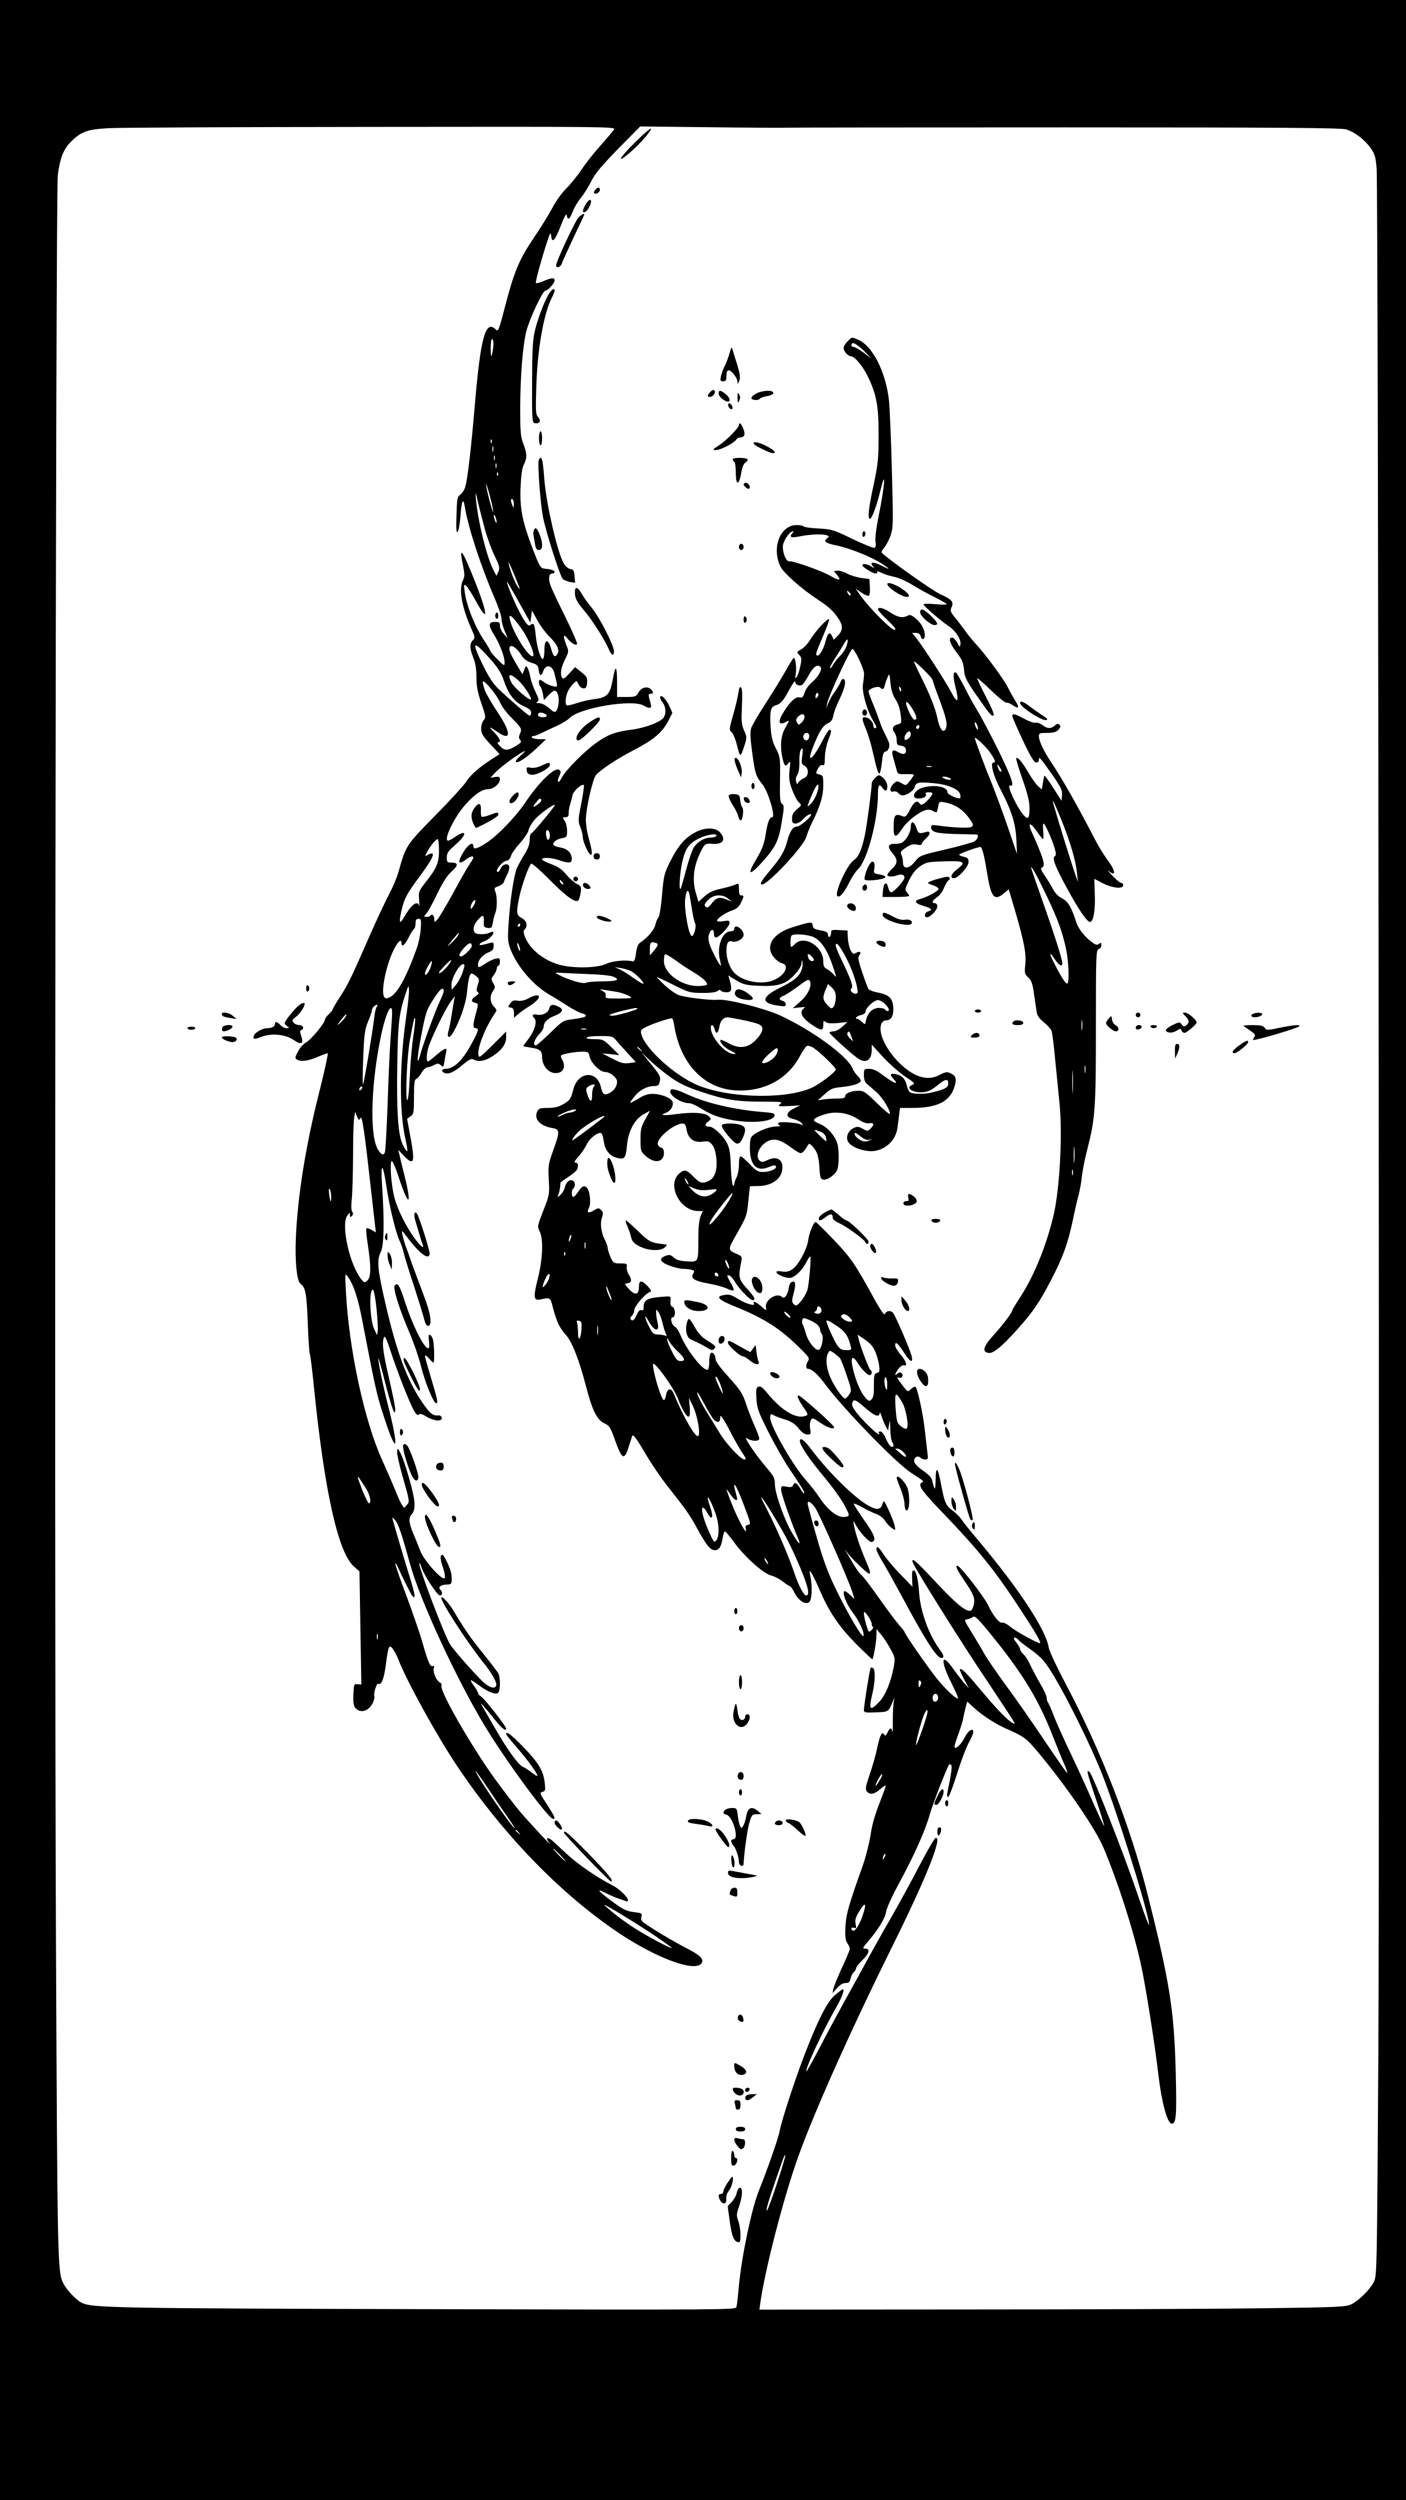 <?xml version="1.0" encoding="UTF-8" standalone="yes"?>
<svg version="1.0" xmlns="http://www.w3.org/2000/svg" width="675pt" height="1200pt" viewBox="0 0 900 1600" preserveAspectRatio="xMidYMid meet">
  <g transform="translate(0,1600) scale(0.1,-0.1)" fill="#000000" stroke="none">
    <path d="M0 8000 l0 -8000 4500 0 4500 0 0 8000 0 8000 -4500 0 -4500 0 0
-8000z m3931 7173 c-5 -10 -44 -56 -86 -103 -42 -47 -97 -116 -122 -155 -26
-38 -69 -92 -97 -120 -29 -28 -68 -82 -90 -125 -22 -41 -76 -129 -121 -195
-86 -127 -121 -207 -170 -391 -58 -220 -54 -208 -75 -189 -63 57 -94 -60 -130
-480 -23 -275 -46 -474 -61 -527 -5 -21 -20 -44 -32 -53 -20 -14 -22 -25 -25
-133 -3 -85 -1 -114 7 -106 6 6 14 48 18 95 7 103 18 129 28 68 20 -128 102
-381 191 -586 24 -56 44 -115 44 -132 0 -16 9 -51 20 -78 l20 -48 -25 28 c-14
15 -25 39 -25 53 0 20 -5 24 -30 24 -43 0 -46 -20 -11 -76 37 -58 71 -145 71
-181 0 -27 -1 -27 -45 17 -25 24 -45 48 -45 52 0 4 -22 41 -49 82 -54 83 -105
212 -116 296 -7 50 -6 53 9 41 9 -8 37 -51 62 -97 96 -177 72 -56 -45 221 -48
115 -61 117 -37 5 11 -55 11 -69 0 -92 -29 -56 -9 -171 53 -311 24 -53 25 -59
9 -75 -21 -24 -20 -50 4 -112 14 -35 20 -74 20 -125 0 -57 7 -95 31 -165 29
-84 30 -92 15 -109 -9 -10 -16 -34 -16 -54 0 -30 9 -46 59 -100 l59 -63 -45
-29 c-81 -51 -143 -105 -169 -148 -15 -23 -104 -121 -199 -217 -186 -189 -187
-191 -234 -359 -10 -36 -37 -100 -59 -141 -22 -41 -77 -158 -122 -260 -124
-283 -141 -318 -192 -397 -27 -41 -48 -77 -48 -82 0 -4 -11 -18 -25 -31 -14
-13 -25 -29 -25 -35 0 -21 -90 -130 -120 -145 -16 -8 -40 -34 -52 -58 -20 -37
-21 -44 -8 -52 25 -16 68 -11 130 15 33 14 63 25 68 25 4 0 -20 -113 -55 -251
-86 -340 -138 -664 -149 -929 -7 -146 6 -278 29 -295 33 -24 40 -61 47 -251 4
-106 10 -196 14 -202 3 -5 15 -101 26 -213 67 -662 155 -1058 256 -1144 l35
-31 6 -362 6 -362 -24 2 c-23 3 -24 0 -27 -66 -2 -53 1 -72 14 -87 31 -35 83
-20 110 32 8 17 13 37 10 44 -6 17 15 86 25 80 20 -13 37 31 49 122 16 124 21
134 47 97 11 -16 26 -45 33 -64 53 -137 244 -484 375 -680 291 -435 658 -815
1030 -1066 242 -163 488 -255 534 -200 22 26 -6 54 -97 100 -78 40 -211 119
-270 161 -16 12 -21 22 -16 39 5 22 2 24 -50 30 -47 6 -69 17 -135 66 -97 71
-110 90 -40 54 30 -15 65 -30 79 -34 14 -5 33 -11 43 -15 10 -4 17 -3 17 4 0
21 -59 77 -107 100 -84 42 -207 126 -279 191 -38 35 -81 75 -96 89 -33 29 -49
21 -23 -11 35 -45 -118 119 -185 197 -37 44 -111 141 -165 215 -152 212 -352
560 -339 593 3 8 -2 17 -11 21 -21 8 -47 70 -38 92 4 12 2 15 -8 12 -16 -5
-29 24 -68 162 -15 52 -60 181 -99 287 -40 105 -72 198 -71 205 0 7 5 2 12
-12 33 -74 89 -186 97 -194 22 -23 18 8 -15 115 -32 101 -96 319 -111 374 -4
18 -3 17 16 -4 20 -23 42 -88 95 -280 62 -228 297 -736 477 -1034 137 -227
409 -597 439 -597 17 0 9 17 -40 93 -46 70 -48 75 -29 80 19 5 20 11 15 58 -9
78 -39 127 -136 228 -80 82 -111 105 -111 84 0 -5 30 -42 66 -83 67 -77 134
-168 134 -183 0 -5 -17 4 -37 20 -21 17 -46 32 -55 36 -28 10 -100 109 -178
245 -40 70 -80 138 -88 152 -14 25 16 -9 93 -104 39 -48 65 -67 65 -48 0 15
-138 191 -160 205 -11 6 -20 17 -20 22 0 6 -11 26 -25 45 -14 18 -23 35 -21
37 2 3 24 -11 48 -29 53 -41 102 -62 123 -54 18 7 21 96 4 129 -7 11 -49 67
-95 124 -80 98 -122 159 -192 277 -27 45 -70 92 -77 84 -13 -13 161 -282 264
-411 62 -76 97 -140 86 -157 -10 -17 -35 -11 -69 15 -34 26 -183 192 -223 249
-32 44 -210 513 -199 523 2 3 9 -11 15 -30 17 -50 100 -177 117 -177 17 0 18
22 2 38 -16 16 5 32 45 32 28 0 31 7 27 60 -2 34 -46 130 -59 130 -15 0 -14
-29 5 -83 9 -25 14 -54 11 -64 -7 -29 -132 107 -156 171 -11 28 -31 78 -45
111 -30 71 -32 102 -8 128 12 14 17 34 15 71 -1 53 -62 266 -91 320 -16 31
-16 31 -20 7 -2 -14 15 -91 39 -173 41 -144 42 -148 24 -168 l-18 -20 -15 21
c-8 12 -27 54 -42 93 -16 39 -53 125 -83 191 -114 249 -214 711 -233 1084 -6
110 -5 115 10 94 39 -52 68 -139 96 -289 78 -404 91 -466 126 -574 94 -299
116 -269 35 48 -28 107 -61 270 -60 291 0 9 21 -63 45 -159 44 -170 64 -223
64 -167 0 14 -18 104 -40 198 -39 168 -46 225 -32 262 5 12 17 -13 41 -85 44
-136 126 -344 152 -387 14 -24 23 -31 31 -23 7 7 22 3 49 -14 47 -29 102 -33
97 -6 -3 11 -12 16 -27 14 -30 -3 -53 17 -101 88 -96 142 -162 320 -234 633
-50 217 -55 274 -28 327 20 40 23 192 8 420 -11 156 5 153 28 -5 20 -130 59
-294 86 -350 10 -22 21 -56 25 -75 4 -19 33 -114 65 -210 31 -96 61 -193 66
-215 6 -25 15 -40 24 -40 30 0 17 84 -33 210 -25 66 -57 152 -71 190 -13 39
-30 88 -39 110 -8 22 -17 55 -21 73 -6 33 -6 33 30 -15 82 -109 144 -153 144
-103 0 23 -65 227 -79 250 -18 27 -25 0 -12 -43 7 -23 18 -62 26 -87 7 -25 16
-53 20 -62 14 -36 -11 -16 -52 39 -54 74 -108 183 -128 258 -21 77 -32 235
-17 235 6 0 25 -44 42 -97 64 -196 89 -200 42 -7 -17 66 -33 132 -36 148 l-7
28 34 -36 c66 -69 75 -48 46 109 l-23 125 22 16 c20 14 22 23 22 125 0 87 3
111 15 115 8 3 23 21 34 40 11 19 28 34 38 34 10 1 29 7 43 15 22 12 27 11 42
-2 15 -14 17 -12 23 24 3 21 8 48 11 61 7 32 -8 27 -68 -24 -49 -42 -53 -44
-56 -23 -2 12 1 42 8 68 14 56 109 252 145 301 l27 35 -6 -30 c-3 -16 -10 -59
-16 -95 -5 -36 -14 -80 -19 -97 -12 -40 2 -52 23 -21 45 70 90 196 96 273 8
82 16 115 30 115 4 0 17 -8 29 -17 19 -16 20 -22 9 -56 -9 -30 -9 -40 1 -46 9
-6 5 -13 -13 -25 -31 -20 -33 -36 -6 -43 24 -6 24 -4 5 -73 -19 -70 -19 -90 0
-90 23 0 19 -17 -29 -104 -57 -105 -112 -156 -165 -156 -24 0 -28 -18 -6 -26
27 -11 62 5 116 51 41 35 56 42 70 35 32 -18 75 -10 122 21 60 39 87 78 87
122 l0 36 -87 -87 c-84 -83 -88 -86 -91 -60 -6 48 50 185 110 269 9 13 7 20
-10 37 -26 26 -28 69 -6 101 15 21 15 26 1 50 -14 25 -14 28 4 51 10 14 19 33
19 43 0 9 5 17 10 17 6 0 10 12 10 26 0 23 -3 25 -27 19 -16 -3 -45 -17 -65
-31 -45 -29 -48 -29 -48 -6 0 28 28 61 66 77 27 11 34 20 34 41 0 23 -3 25
-22 20 -60 -16 -68 -18 -68 -9 0 5 15 14 33 21 30 11 64 48 54 59 -3 2 -15 -1
-27 -7 -11 -6 -38 -10 -58 -8 -31 3 -37 7 -40 29 -2 17 6 37 23 58 35 41 45
39 42 -6 -2 -34 1 -38 25 -41 24 -3 27 1 33 35 3 21 10 48 16 61 12 30 12 104
0 136 -9 22 -7 26 20 35 16 5 32 18 35 28 3 10 12 30 20 45 8 14 14 36 14 48
0 29 -41 24 -55 -7 -5 -13 -13 -23 -17 -23 -27 0 24 67 54 72 14 2 24 13 29
31 4 15 30 52 57 81 27 30 52 67 55 83 3 15 20 44 36 64 29 35 115 99 133 99
9 0 -135 -175 -153 -185 -5 -4 -9 -23 -9 -44 0 -25 -11 -54 -32 -87 -17 -27
-39 -67 -49 -89 -20 -46 -45 -214 -54 -365 -6 -93 -4 -111 15 -160 43 -109
148 -230 250 -287 25 -14 74 -45 110 -68 36 -23 77 -45 93 -49 15 -3 27 -10
27 -15 0 -10 -23 -15 -102 -26 -42 -5 -55 -15 -127 -86 -45 -43 -85 -79 -91
-79 -21 0 -9 40 20 70 17 17 30 39 30 48 0 29 24 54 71 72 51 20 60 42 24 58
-38 18 -52 15 -59 -11 -7 -29 -43 -47 -79 -40 -28 6 -35 -5 -16 -24 19 -19 1
-78 -36 -128 -19 -25 -35 -47 -35 -49 0 -2 21 -6 46 -10 59 -8 74 -20 74 -60
0 -70 62 -122 116 -97 27 12 32 48 12 81 -7 10 -9 22 -6 26 10 10 86 23 134
24 38 0 42 -2 48 -31 8 -40 66 -99 99 -99 32 0 77 -36 77 -61 0 -31 -18 -57
-49 -74 -33 -17 -44 -9 -55 40 -26 109 -147 97 -176 -16 -15 -61 -22 -71 -66
-96 -28 -16 -56 -23 -97 -23 -52 0 -59 -3 -69 -25 -21 -47 20 -91 99 -104 47
-8 48 -21 3 -146 -30 -84 -32 -95 -27 -185 5 -93 4 -97 -35 -197 -38 -97 -39
-102 -24 -132 25 -48 21 -177 -11 -302 -31 -124 -28 -145 20 -134 60 13 59 13
77 -55 23 -88 42 -128 82 -172 39 -42 85 -160 129 -328 39 -153 70 -216 117
-238 33 -15 40 -26 68 -106 46 -128 60 -135 89 -43 9 28 19 58 21 66 6 18 26
-10 96 -129 31 -52 89 -137 129 -188 113 -142 147 -190 191 -272 59 -108 85
-140 113 -140 28 0 42 21 51 79 4 22 10 41 14 41 5 0 29 -29 54 -63 66 -93
188 -204 239 -218 23 -6 58 -24 78 -40 20 -16 41 -29 45 -29 5 -1 18 -19 29
-41 25 -50 67 -79 93 -63 19 13 24 96 9 169 -8 37 -7 38 7 19 8 -11 32 -61 54
-112 60 -139 124 -233 234 -344 55 -55 101 -98 102 -97 8 9 26 114 26 152 l1
42 29 -35 c16 -19 43 -61 60 -92 30 -55 31 -60 21 -115 -19 -100 -53 -182 -93
-224 -61 -63 -69 -52 -43 56 17 71 19 151 4 160 -6 4 -13 5 -16 2 -5 -6 -43
-240 -43 -270 0 -16 9 -18 76 -15 82 3 81 2 108 68 14 31 14 32 8 5 -4 -16 -7
-73 -7 -125 1 -52 -1 -85 -3 -72 -5 30 -16 28 -31 -5 -10 -22 -14 -24 -22 -12
-14 21 -26 -3 -45 -91 -8 -41 -30 -116 -47 -166 -27 -78 -29 -94 -18 -108 20
-24 46 -19 86 15 19 17 35 27 35 21 0 -5 -19 -56 -41 -113 -27 -68 -47 -136
-56 -199 -8 -52 -30 -140 -49 -195 -93 -261 -107 -310 -112 -392 -3 -65 -1
-88 12 -108 9 -13 16 -30 16 -36 0 -7 -22 -60 -49 -118 -27 -58 -52 -120 -56
-136 l-6 -30 29 33 c18 20 38 32 54 32 21 0 28 6 33 29 3 16 13 35 21 42 8 6
14 17 14 24 0 7 18 30 40 51 44 42 52 74 19 74 -20 0 -18 4 15 43 67 77 113
153 118 193 3 22 39 102 83 182 99 183 169 341 196 439 17 62 112 307 125 322
1 1 7 0 12 -3 9 -5 0 -67 -24 -179 -3 -16 -1 -27 5 -27 6 0 31 66 57 148 25
81 59 171 75 199 16 29 29 60 29 68 0 31 -31 13 -54 -32 -25 -50 -66 -86 -66
-59 0 7 11 42 24 77 13 35 27 80 31 99 3 19 11 52 16 73 l10 38 44 -40 c56
-51 141 -106 214 -137 105 -46 122 -59 193 -144 182 -217 370 -492 422 -615
95 -227 191 -527 239 -745 28 -125 90 -513 112 -708 21 -178 58 -312 85 -312
29 0 33 47 26 329 -10 397 -38 575 -182 1146 -109 430 -297 913 -516 1327 -60
113 -112 223 -115 245 -18 113 -188 372 -447 681 -48 56 -98 118 -111 138 -13
19 -39 45 -57 57 -42 29 -52 52 -73 162 -21 117 -35 130 -36 34 -1 -73 -6 -72
-23 1 -4 15 -26 38 -59 60 -32 22 -53 44 -55 58 -4 25 23 41 41 23 6 -6 20
-11 30 -11 18 0 19 5 13 48 -3 26 -10 89 -16 140 -11 103 -47 269 -60 277 -5
3 -18 -3 -29 -14 -20 -20 -20 -20 -49 17 -40 52 -46 63 -29 56 19 -7 33 14 19
28 -8 8 -16 7 -27 -2 -21 -18 -19 -4 6 30 12 16 28 26 35 23 26 -10 14 29 -21
68 -19 22 -35 49 -35 60 0 29 19 13 60 -52 37 -56 55 -64 46 -19 -6 32 -102
257 -119 278 -14 18 -44 15 -51 -5 -5 -13 -23 12 -68 92 -125 228 -152 267
-262 382 -59 62 -111 113 -115 113 -13 0 -42 -71 -48 -119 -3 -26 -22 -74 -44
-112 -42 -73 -77 -96 -129 -85 -17 3 -30 1 -30 -4 0 -17 66 -43 92 -37 32 8
75 51 99 99 11 21 22 38 25 38 8 0 -6 -167 -17 -213 -6 -20 -24 -53 -41 -73
-28 -32 -33 -34 -47 -20 -13 14 -13 23 -3 61 17 64 16 87 -5 83 -12 -2 -20
-16 -24 -40 -7 -45 -28 -73 -43 -58 -32 32 -112 -19 -103 -66 4 -23 3 -23 -30
6 -34 30 -61 40 -47 18 13 -20 -57 0 -106 32 -38 24 -53 28 -83 23 -60 -9 -41
-30 68 -74 172 -69 277 -134 384 -236 88 -84 95 -93 84 -112 -17 -27 -16 -51
1 -51 22 0 64 -38 107 -97 116 -157 454 -505 551 -568 82 -53 84 -55 71 -61
-32 -14 -6 -52 124 -187 242 -252 342 -376 515 -642 86 -131 122 -194 116
-200 -7 -7 -152 73 -190 104 -21 18 -45 30 -53 27 -18 -6 -59 46 -90 112 -25
53 -179 252 -196 252 -15 0 -6 -21 39 -88 63 -92 74 -118 66 -158 -4 -20 -12
-38 -19 -41 -31 -11 -96 44 -247 206 -104 112 -135 137 -126 105 8 -32 317
-525 492 -784 90 -135 163 -246 161 -248 -12 -13 -92 64 -196 188 -114 136
-144 168 -155 157 -2 -2 10 -30 27 -63 l31 -59 -34 39 c-18 22 -49 62 -68 89
-76 108 -82 50 -10 -93 28 -55 47 -100 42 -100 -16 0 -81 61 -134 127 -54 66
-208 288 -208 300 0 3 -15 22 -33 42 -18 20 -76 97 -128 171 -53 75 -104 142
-114 150 -18 15 -41 49 -84 125 l-23 40 23 -30 c28 -36 121 -125 132 -125 12
0 8 16 -29 102 -33 78 -60 161 -70 218 -4 20 -1 18 15 -11 28 -50 87 -112 103
-107 30 10 16 47 -52 142 -38 55 -68 101 -65 104 2 2 28 -9 57 -25 29 -17 69
-35 88 -42 20 -7 44 -25 55 -43 11 -17 31 -38 44 -47 24 -16 24 -15 18 14 -3
17 -20 62 -38 100 -28 61 -33 67 -38 46 -11 -41 -33 -47 -83 -21 -87 43 -264
216 -378 369 -43 57 -70 76 -70 49 0 -26 61 -117 154 -228 53 -63 112 -145
131 -182 34 -64 34 -67 15 -73 -47 -15 -112 29 -172 118 -22 34 -61 83 -84
109 -82 88 -234 352 -234 405 0 26 3 27 28 14 9 -6 41 -17 70 -26 38 -12 61
-27 84 -56 21 -26 39 -39 56 -39 22 0 24 3 18 35 -4 19 -2 44 4 55 10 19 12
19 61 -15 47 -32 95 -47 87 -26 -6 17 -213 201 -226 201 -14 0 -2 -28 37 -85
26 -37 26 -41 0 -48 -60 -16 -151 41 -241 152 -26 32 -40 42 -53 37 -15 -5
-17 -17 -13 -75 3 -61 11 -84 75 -212 40 -79 100 -186 135 -237 89 -133 101
-152 95 -158 -2 -3 -14 11 -25 31 -23 38 -36 44 -46 20 -4 -12 -14 -14 -41 -9
-33 6 -35 5 -35 -20 0 -24 63 -204 106 -305 26 -59 7 -45 -35 28 -52 88 -111
256 -111 314 0 37 -7 51 -51 102 -73 86 -158 212 -128 191 29 -20 79 -22 79
-2 0 8 -13 43 -28 78 -16 34 -39 92 -51 128 -29 87 -34 95 -123 195 -50 55
-78 94 -78 109 0 13 -6 29 -14 35 -17 15 -26 -5 -26 -59 0 -21 -4 -41 -9 -45
-26 -15 -138 127 -177 225 -9 22 -24 45 -34 50 -22 12 -33 60 -14 60 20 0 18
59 -1 67 -11 4 -15 16 -13 37 3 30 2 31 -32 29 -118 -8 -140 -19 -140 -70 0
-15 -4 -21 -14 -17 -10 4 -20 -6 -30 -30 -15 -35 -29 -45 -40 -27 -3 5 1 14 9
21 8 7 15 23 15 36 0 24 71 107 100 116 12 4 9 12 -14 37 -39 41 -56 40 -56
-4 0 -52 -25 -57 -64 -14 -30 33 -30 34 -8 37 26 4 28 23 6 57 -8 13 -14 34
-12 47 3 21 -1 23 -41 23 -42 0 -45 2 -63 40 -9 22 -18 48 -18 58 0 10 -8 32
-17 50 -25 49 -33 107 -20 145 9 27 8 35 -5 48 -15 15 -19 15 -47 -2 -36 -21
-47 -15 -31 17 14 25 7 104 -11 125 -18 22 -32 16 -57 -21 -12 -19 -27 -35
-32 -35 -13 0 -13 47 0 55 15 10 12 45 -5 51 -21 8 -42 -12 -50 -46 -3 -15
-16 -36 -27 -46 -21 -19 -21 -19 -14 1 5 11 9 31 11 45 1 14 3 28 3 31 1 4 24
21 51 38 27 18 52 39 55 47 10 27 6 44 -10 44 -12 0 -6 11 20 40 19 22 42 55
50 73 14 35 63 77 89 77 10 0 16 -16 21 -49 8 -60 36 -97 83 -110 50 -14 59
-3 66 75 7 92 48 171 106 203 l42 23 -30 -54 c-27 -48 -31 -64 -31 -130 0 -74
1 -77 35 -107 57 -50 115 -39 115 22 0 20 -6 30 -20 34 -11 3 -20 14 -20 24 0
42 107 129 159 129 15 0 21 -9 26 -40 10 -56 46 -84 102 -76 37 5 45 2 62 -20
25 -32 36 -118 22 -172 -9 -30 -20 -46 -41 -57 -43 -22 -58 -19 -101 25 -44
45 -57 48 -88 23 -86 -71 -1 -243 119 -243 l29 0 -15 -35 c-9 -23 -14 -71 -14
-142 0 -153 2 -149 -73 -145 -46 3 -68 9 -85 25 -18 17 -27 19 -50 11 -47 -17
-39 -40 23 -63 31 -12 70 -21 88 -21 18 0 42 -3 54 -6 19 -5 20 -9 10 -25 -19
-30 9 -47 99 -63 44 -8 96 -22 117 -32 20 -10 40 -15 43 -11 4 3 -6 27 -21 52
-23 40 -24 46 -9 43 9 -1 26 -19 37 -38 23 -43 97 -120 114 -120 22 0 14 19
-26 63 -65 72 -67 79 -45 189 4 22 1 30 -18 38 -74 34 -73 25 -7 143 57 100
61 111 69 199 5 51 10 94 10 96 0 1 23 2 50 2 98 0 164 54 158 129 -4 46 -44
62 -95 37 -27 -13 -38 -14 -49 -5 -33 27 -5 97 49 125 41 22 83 11 146 -36 29
-22 59 -40 67 -40 7 0 21 12 31 28 9 15 18 29 20 31 5 8 35 -23 50 -53 8 -16
16 -57 18 -91 1 -34 5 -67 9 -73 12 -20 44 -13 78 17 28 25 32 35 36 92 2 36
-1 83 -7 107 -15 53 -63 109 -113 129 -21 8 -38 19 -38 25 0 17 85 48 136 48
59 0 104 -14 156 -48 24 -16 47 -23 63 -20 30 6 33 -11 6 -36 -17 -16 -20 -16
-49 1 -25 14 -34 15 -56 5 -35 -16 -53 -55 -39 -85 14 -30 69 -56 131 -63 88
-10 173 56 186 144 3 20 8 58 11 85 l6 47 79 0 c161 0 241 41 270 137 15 50 9
69 -26 85 -22 10 -32 9 -70 -11 -81 -43 -173 -12 -271 91 -78 83 -122 183
-102 234 5 14 17 24 28 24 36 0 52 28 49 83 -4 60 -27 82 -102 96 -27 5 -52
15 -57 22 -5 8 -23 56 -40 107 -25 75 -29 96 -19 108 17 20 4 31 -20 16 -17
-10 -22 -8 -36 19 -8 17 -16 52 -17 77 l-2 47 -52 3 c-47 3 -53 1 -53 -17 0
-11 -4 -23 -10 -26 -5 -3 -10 3 -10 13 0 16 -10 22 -47 28 -39 7 -49 13 -51
32 -4 25 -9 25 -126 -11 -130 -39 -182 -123 -121 -195 14 -16 36 -33 50 -36
59 -15 8 -94 -75 -116 -77 -21 -186 6 -232 57 -27 30 -48 89 -48 135 0 55 11
72 39 63 27 -8 71 18 71 43 -1 38 -60 75 -60 37 0 -9 -9 -15 -24 -15 -52 0
-89 -98 -68 -180 5 -22 8 -40 6 -40 -8 0 -55 90 -70 132 -11 33 -12 52 -5 71
13 34 31 35 31 2 0 -14 5 -25 12 -25 20 0 88 72 88 93 0 16 -5 18 -40 12 -25
-4 -40 -3 -40 3 0 15 53 51 97 66 27 9 43 23 55 47 21 43 22 49 3 49 -11 0
-15 11 -15 40 0 36 -2 40 -18 31 -11 -6 -52 -18 -92 -27 -55 -12 -82 -24 -111
-51 l-38 -34 -17 57 c-23 80 -15 165 24 248 31 67 35 70 84 66 65 -4 86 25 50
70 -29 35 -91 38 -157 6 -68 -34 -115 -88 -166 -191 -37 -74 -41 -90 -51 -210
-6 -72 -16 -137 -23 -145 -7 -8 -16 -30 -20 -48 -6 -31 -48 -81 -94 -112 -17
-11 -24 -29 -30 -70 -5 -41 -11 -54 -21 -52 -47 11 -129 3 -170 -16 -56 -27
-205 -30 -295 -7 -104 27 -198 104 -226 184 -9 24 -9 35 0 44 21 21 12 56 -19
72 -35 18 -37 33 -15 139 15 70 58 192 75 209 4 5 57 -41 116 -101 110 -111
168 -152 186 -134 5 5 12 28 15 50 5 37 3 41 -25 56 -17 9 -48 36 -68 60 -27
33 -52 50 -95 66 -33 11 -59 25 -59 31 0 14 62 11 110 -6 61 -21 80 -20 80 8
0 38 -28 66 -71 73 -22 4 -42 11 -45 16 -10 15 16 37 52 44 32 6 34 8 34 48 0
23 -7 52 -16 64 -14 21 -14 22 5 22 16 0 21 6 21 27 0 15 4 40 10 57 5 17 12
43 15 58 5 26 61 76 72 64 3 -3 -4 -56 -16 -117 -21 -104 -21 -114 -7 -150 9
-22 16 -50 16 -63 0 -31 38 -116 52 -116 12 0 7 32 -17 120 -8 30 -15 77 -15
105 1 73 44 262 66 287 33 35 135 103 243 159 125 65 179 111 217 182 l28 55
-18 41 c-21 45 -51 77 -60 63 -3 -5 3 -21 14 -35 21 -27 26 -67 10 -96 -15
-29 -118 -69 -205 -80 -103 -13 -153 -31 -223 -81 -79 -55 -200 -177 -225
-225 -12 -23 -22 -34 -25 -27 -2 8 2 25 9 38 9 18 10 27 1 36 -26 26 -128 -71
-222 -211 -59 -88 -174 -207 -244 -253 -63 -41 -86 -47 -86 -23 0 30 -31 14
-60 -32 -44 -70 -39 -93 13 -53 26 20 47 26 47 12 0 -4 -11 -24 -26 -45 -14
-21 -61 -104 -105 -185 -45 -81 -89 -156 -100 -167 -19 -19 -19 -19 -19 2 0
24 -15 39 -25 24 -3 -5 -14 -9 -25 -8 -19 1 -19 1 0 22 10 11 42 68 69 126 36
74 63 117 92 142 44 40 44 57 -2 57 -26 0 -29 3 -29 33 0 28 9 41 55 81 76 66
76 103 -1 51 -20 -14 -41 -25 -45 -25 -34 0 38 151 111 232 59 66 106 98 146
98 33 0 74 35 74 63 0 16 -5 18 -30 15 l-31 -5 33 35 c34 35 135 110 178 132
17 8 12 1 -15 -23 -22 -19 -37 -38 -33 -42 11 -12 66 24 131 85 l62 59 -42 1
c-23 0 -45 5 -48 10 -3 6 1 10 10 10 9 0 33 9 53 20 20 10 63 30 94 44 32 14
70 37 85 52 65 65 399 121 473 79 38 -22 53 -19 46 8 -18 66 -18 67 -2 67 19
0 21 11 4 28 -23 23 -62 14 -80 -18 -16 -28 -21 -30 -78 -30 l-60 0 0 97 c0
107 -11 112 -28 13 -17 -93 -35 -113 -112 -123 -35 -4 -88 -16 -119 -27 -30
-10 -59 -16 -63 -14 -12 8 -9 51 6 87 12 30 53 75 59 66 1 -2 7 -13 13 -24 6
-11 20 -20 30 -20 15 0 20 8 22 36 3 32 -2 40 -37 68 l-40 32 -37 -41 c-27
-30 -39 -38 -45 -28 -15 24 -9 63 17 116 25 51 26 54 10 92 -23 58 -21 79 5
46 25 -32 56 -50 63 -37 3 5 -31 83 -75 173 -45 89 -88 181 -95 202 -16 43
-11 76 12 76 8 0 14 4 14 10 0 10 -22 17 -69 22 -21 3 -30 19 -68 118 -69 179
-86 263 -81 400 4 80 10 125 21 147 22 42 21 71 -3 133 -17 44 -20 74 -20 218
0 211 16 413 40 505 20 78 104 257 121 257 16 0 59 47 59 65 0 20 -19 19 -74
-5 -27 -11 -46 -15 -46 -9 0 19 30 129 63 234 27 84 32 95 35 67 5 -53 24 -33
62 64 24 61 36 82 38 67 5 -36 19 -27 38 23 10 26 33 65 52 87 18 23 49 71 67
108 26 51 66 98 173 208 l140 142 438 -5 c242 -3 459 -4 484 -3 25 1 835 2
1800 2 1395 0 1764 -3 1797 -13 54 -16 119 -66 158 -121 25 -36 31 -56 37
-129 11 -134 20 -10467 11 -12067 -9 -1419 -9 -1420 -30 -1460 -25 -48 -94
-116 -143 -141 -32 -16 -81 -19 -540 -25 -278 -4 -1122 -8 -1877 -8 l-1372 -1
5 37 c29 213 153 694 248 954 106 292 339 812 593 1324 222 447 331 719 281
703 -7 -3 -51 -79 -99 -170 -47 -91 -133 -249 -191 -350 -58 -100 -124 -219
-148 -263 -24 -44 -84 -154 -135 -245 -50 -91 -127 -233 -170 -317 -44 -84
-81 -150 -83 -148 -11 10 111 272 189 406 37 64 58 119 44 119 -3 0 -25 -16
-49 -36 -45 -37 -98 -136 -171 -319 -68 -167 -170 -474 -185 -555 -7 -41 -85
-263 -129 -370 -49 -118 -114 -429 -132 -625 -5 -60 -12 -118 -15 -129 -6 -17
-66 -18 -1992 -13 -1990 5 -2137 8 -2199 41 -36 18 -96 82 -116 121 -39 77
-39 83 -49 2230 -11 2572 -2 11157 12 11265 14 108 36 163 80 209 68 69 108
84 250 91 69 4 826 7 1683 8 1481 2 1557 1 1548 -15z m-772 -1375 c-1 -18 -5
-46 -9 -63 -6 -24 -8 -17 -9 33 0 35 3 62 9 62 6 0 9 -15 9 -32z m-12 -630
c-3 -8 -6 -5 -6 6 -1 11 2 17 5 13 3 -3 4 -12 1 -19z m10 -55 c-3 -10 -5 -4
-5 12 0 17 2 24 5 18 2 -7 2 -21 0 -30z m10 -55 c-3 -7 -5 -2 -5 12 0 14 2 19
5 13 2 -7 2 -19 0 -25z m10 -50 c-3 -7 -5 -2 -5 12 0 14 2 19 5 13 2 -7 2 -19
0 -25z m10 -50 c-3 -8 -6 -5 -6 6 -1 11 2 17 5 13 3 -3 4 -12 1 -19z m-30
-233 c-4 -11 -47 158 -46 177 0 7 12 -27 25 -77 13 -49 22 -94 21 -100z m-51
-120 c14 -49 41 -123 61 -164 31 -65 34 -77 23 -100 l-12 -26 -19 36 c-45 89
-99 309 -113 459 -4 49 -2 46 15 -30 11 -47 32 -125 45 -175z m183 167 c0 -24
-1 -25 -9 -7 -12 28 -12 47 0 40 6 -3 10 -18 9 -33z m-110 -112 c0 -9 -4 -8
-9 5 -5 11 -9 27 -9 35 0 9 4 8 9 -5 5 -11 9 -27 9 -35z m142 -410 c9 -24 8
-24 -6 -6 -17 22 -51 109 -60 153 -5 24 34 -64 66 -147z m38 -170 l36 -65 5
39 5 39 35 -63 c19 -35 54 -82 77 -104 48 -47 66 -84 52 -109 -16 -28 -27 -20
-41 31 -19 66 -43 64 -43 -5 0 -28 -4 -55 -8 -59 -12 -13 -40 69 -47 144 -8
80 -13 90 -34 73 -11 -9 -20 -2 -45 37 -31 49 -93 184 -105 232 -7 23 9 -4
113 -190z m-21 -103 c51 -73 92 -177 71 -177 -31 0 -127 156 -145 234 -11 47
14 27 74 -57z m-232 -159 c74 -79 101 -118 119 -173 29 -87 69 -138 125 -163
36 -16 50 -27 50 -42 0 -11 -4 -20 -9 -20 -9 0 -114 90 -201 172 -30 29 -61
75 -92 138 -77 155 -74 176 8 88z m229 -7 c17 -28 35 -42 67 -52 38 -12 43
-18 46 -46 4 -37 17 -43 27 -14 16 53 60 48 74 -8 23 -92 23 -89 -7 -83 -15 3
-39 13 -54 23 -14 11 -29 19 -32 19 -10 0 -7 -38 3 -44 5 -4 12 -24 16 -46 l7
-40 28 30 c15 16 33 30 39 30 30 0 38 -88 12 -129 -8 -12 -16 -9 -46 17 -21
19 -47 32 -63 32 -20 0 -23 3 -13 9 13 8 11 18 -11 63 -14 29 -29 71 -33 93
-4 22 -11 48 -17 59 -10 18 -11 18 -22 -10 l-12 -29 -42 71 c-40 68 -49 94
-36 107 12 11 44 -13 69 -52z m-20 -162 c36 -32 92 -116 83 -125 -9 -9 -107
76 -123 106 -30 58 -14 66 40 19z m-170 -59 c21 -25 47 -64 57 -87 10 -24 40
-64 66 -90 72 -73 74 -77 61 -107 -9 -20 -9 -29 0 -40 11 -13 7 -19 -21 -36
-56 -35 -77 -36 -106 -6 -15 14 -21 26 -14 26 22 0 13 24 -25 64 -39 40 -34
40 26 -1 85 -58 83 0 -5 131 -36 54 -72 116 -80 138 -26 74 -16 76 41 8z m339
-156 c24 -9 19 -24 -8 -24 -26 0 -40 12 -29 24 8 8 17 8 37 0z m-19 -553 c3
-5 -9 -20 -27 -32 -31 -22 -31 -12 0 24 17 20 19 20 27 8z m55 -226 c0 -34
-17 -40 -23 -7 -3 15 -3 30 0 35 8 14 23 -4 23 -28z m1065 -5 c-3 -5 -20 -10
-37 -10 -39 0 -85 -27 -108 -65 -10 -16 -32 -81 -49 -144 -16 -62 -32 -116
-35 -119 -11 -11 -5 94 9 162 20 93 41 125 104 158 51 27 129 39 116 18z
m-1775 -90 c0 -81 -13 -114 -85 -205 -45 -58 -47 -62 -42 -115 2 -30 2 -47 0
-37 -10 39 -51 8 -97 -73 -29 -51 -34 -35 -15 47 18 75 31 101 118 218 90 122
105 164 49 134 -20 -11 -20 -11 -2 23 23 40 54 78 66 78 4 0 8 -32 8 -70z
m790 -205 c7 -9 8 -15 2 -15 -5 0 -12 7 -16 15 -3 8 -4 15 -2 15 2 0 9 -7 16
-15z m814 -82 c3 -16 10 -59 16 -97 6 -38 15 -77 20 -86 9 -17 -7 -80 -21 -80
-20 0 -51 172 -43 238 7 57 19 68 28 25z m246 -23 l25 -20 -38 15 c-43 18 -64
11 -95 -31 -11 -16 -24 -24 -30 -20 -18 11 -15 21 14 50 33 32 87 35 124 6z
m-1626 -42 c-10 -18 -19 -28 -21 -21 -5 15 15 53 28 53 5 0 2 -15 -7 -32z
m-341 -155 c-3 -38 -14 -90 -24 -118 -69 -193 -126 -295 -175 -317 -21 -10
-27 -9 -35 3 -22 32 12 201 60 298 26 55 51 77 51 47 0 -31 20 -16 45 33 13
27 29 52 35 56 5 3 10 19 10 36 0 22 5 29 19 29 17 0 18 -6 14 -67z m637 27
c0 -5 -5 -10 -11 -10 -5 0 -7 5 -4 10 3 6 8 10 11 10 2 0 4 -4 4 -10z m-399
-67 c-5 -10 -24 -31 -42 -48 -31 -29 -31 -28 5 18 40 49 54 60 37 30z m2279
-11 c47 -23 87 -83 120 -182 26 -78 27 -81 7 -57 -12 14 -32 30 -44 36 -18 9
-23 20 -23 49 0 95 -121 171 -180 112 -11 -11 -22 -20 -25 -20 -8 0 -6 66 2
73 13 14 109 7 143 -11z m-2190 -56 c0 -15 -52 -66 -68 -66 -20 0 -14 17 19
55 30 33 49 38 49 11z m309 -26 c0 -9 -4 -8 -9 5 -5 11 -9 27 -9 35 0 9 4 8 9
-5 5 -11 9 -27 9 -35z m877 42 c8 -5 3 -18 -17 -42 l-29 -34 0 42 c0 33 4 42
18 42 9 0 22 -4 28 -8z m1208 -87 c40 -73 75 -178 76 -222 0 -16 -22 -17 -38
-1 -8 8 -9 15 0 25 11 13 -8 63 -78 208 -13 28 -24 56 -24 63 0 30 22 6 64
-73z m-979 -94 c61 -36 97 -69 90 -82 -4 -5 -30 -9 -58 -9 -106 0 -217 82
-217 159 0 21 3 41 6 44 4 3 34 -14 68 -38 33 -25 84 -58 111 -74z m775 77 c0
-15 -28 -9 -34 8 -11 30 -6 37 14 19 11 -10 20 -22 20 -27z m-2346 -42 c-27
-31 -54 -52 -54 -41 0 10 73 85 78 81 2 -3 -8 -21 -24 -40z m2266 -26 c-17
-42 -51 -69 -143 -114 -116 -58 -117 -97 -2 -112 37 -6 45 -4 45 9 0 9 -9 19
-20 22 -28 9 -25 20 8 34 15 6 56 33 92 60 54 41 66 47 74 34 16 -29 -12 -90
-62 -133 l-47 -42 43 5 c37 4 41 3 26 -7 -29 -22 -10 -61 49 -101 64 -43 77
-44 77 -4 0 27 2 30 15 19 11 -9 34 -11 78 -7 l62 7 -33 -30 c-18 -17 -43 -30
-57 -30 -14 0 -25 -4 -25 -9 0 -8 117 -115 174 -159 55 -42 96 -21 96 50 l0
33 74 -81 c41 -44 105 -100 141 -124 59 -39 65 -45 46 -52 -45 -16 -9 -48 54
-48 41 0 65 11 115 52 42 34 60 36 60 4 0 -25 -17 -35 -95 -55 -55 -15 -140
-14 -153 2 -6 6 -14 26 -18 42 -9 40 -30 63 -66 70 -40 9 -46 0 -18 -30 41
-44 -1 -27 -77 31 -31 23 -55 34 -79 34 -33 0 -34 -1 -34 -40 0 -26 6 -45 18
-55 9 -8 37 -32 61 -53 40 -33 97 -129 86 -141 -3 -2 -41 30 -84 72 -68 67
-83 77 -114 77 -47 0 -87 -16 -87 -35 0 -12 -12 -15 -54 -15 -29 0 -69 -3 -87
-6 l-34 -5 44 39 c37 34 51 40 105 45 73 7 126 24 126 41 0 7 -9 21 -21 32
-11 10 -26 32 -33 49 -33 78 -254 239 -458 335 -102 47 -345 109 -405 102 -45
-4 -184 12 -243 28 -19 5 -62 35 -95 65 -33 31 -55 55 -50 53 6 -2 55 -25 109
-52 94 -47 103 -50 181 -50 53 -1 87 4 98 12 10 9 17 10 22 2 3 -5 19 -10 36
-10 32 0 37 18 20 77 l-9 31 50 -31 c42 -26 61 -31 135 -35 128 -7 181 8 237
68 30 32 46 59 47 77 2 25 2 26 6 5 3 -13 -1 -37 -7 -52z m-2371 28 c-10 -37
-39 -72 -39 -48 0 15 36 80 44 80 3 0 0 -14 -5 -32z m203 -38 c-9 -28 -28 -65
-44 -83 l-27 -32 -1 36 c0 40 51 129 74 129 12 0 12 -8 -2 -50z m1078 5 c30
-16 86 -73 78 -80 -2 -3 -30 13 -61 35 -31 23 -71 48 -89 56 l-33 15 40 -6
c21 -4 51 -13 65 -20z m-265 -19 c66 -2 132 -9 148 -15 51 -20 29 -31 -64 -31
-50 0 -98 -4 -108 -9 -18 -10 -113 18 -175 51 -28 15 -28 15 25 12 30 -2 108
-5 174 -8z m1575 -150 c0 -23 -7 -49 -14 -58 -12 -16 -15 -15 -39 10 -31 32
-33 49 -12 99 l15 36 25 -23 c19 -18 25 -34 25 -64z m-2750 -123 c-43 -301
-45 -606 -5 -781 9 -41 15 -76 12 -79 -3 -3 -15 14 -27 38 -32 62 -42 209 -37
519 4 270 12 333 60 470 12 35 12 35 15 8 2 -15 -6 -94 -18 -175z m240 163 c0
-7 -11 -35 -24 -62 -27 -56 -108 -276 -126 -344 -24 -87 -21 -18 5 115 31 161
34 172 87 252 37 57 58 72 58 39z m1100 -2 c42 -6 100 -29 100 -39 0 -3 -38
-5 -84 -5 -76 0 -84 2 -79 18 3 12 -4 22 -19 30 -22 12 -22 12 7 8 17 -3 50
-8 75 -12z m1725 -79 c26 -25 32 -45 16 -45 -6 0 -13 5 -16 10 -3 6 -21 10
-39 10 -39 0 -73 -32 -82 -77 -6 -32 -6 -32 -27 -12 -11 10 -24 19 -29 19 -21
0 -4 18 22 24 18 3 30 12 30 22 0 23 55 74 80 74 11 0 32 -11 45 -25z m-3253
-17 c-5 -7 -12 -33 -15 -58 -8 -80 -67 -434 -73 -439 -4 -3 -3 73 1 169 6 152
10 183 31 232 13 32 24 63 24 71 0 15 20 37 33 37 5 0 5 -6 -1 -12z m98 -40
c0 -18 -5 -93 -10 -168 -6 -74 -14 -263 -19 -420 -6 -157 -13 -293 -17 -303
-9 -24 -25 -17 -46 19 -55 94 -42 444 27 754 29 127 65 193 65 118z m1570 27
c0 -7 -131 -45 -158 -45 -41 0 -18 11 60 31 78 19 98 22 98 14z m-1869 -53
c-5 -9 -20 -26 -32 -37 -24 -20 -24 -20 -9 0 36 51 60 72 41 37z m434 -129
c-9 -59 -19 -174 -22 -255 -4 -87 -10 -148 -16 -148 -14 0 -2 287 17 385 24
130 29 150 33 138 3 -7 -3 -61 -12 -120z m1670 79 c38 -247 189 -408 395 -420
179 -10 331 71 410 219 17 33 38 63 46 66 8 3 26 -3 42 -13 40 -26 142 -125
142 -138 0 -13 -73 -71 -131 -105 -147 -86 -533 -85 -750 3 -146 60 -341 235
-364 329 -6 22 -2 28 26 43 45 23 162 62 171 57 4 -2 10 -20 13 -41z m427 33
c120 -25 138 -33 138 -61 0 -15 -15 -41 -38 -65 -51 -56 -109 -64 -178 -25
-26 14 -49 24 -51 22 -11 -11 21 -48 57 -66 46 -23 50 -29 16 -23 -55 11 -135
108 -136 166 0 26 17 21 24 -8 9 -37 23 -30 31 15 6 38 25 59 52 60 6 0 45 -7
85 -15z m-989 -62 c-7 -2 -21 -2 -30 0 -10 3 -4 5 12 5 17 0 24 -2 18 -5z
m1696 -45 l12 -33 -22 21 c-12 12 -18 27 -15 33 10 16 13 14 25 -21z m-1506
-24 c12 -15 46 -53 75 -84 l52 -57 -41 -6 c-35 -5 -54 0 -108 28 l-66 34 55
-5 55 -6 -52 51 c-50 49 -54 51 -108 51 -35 0 -54 4 -50 10 3 6 42 10 86 10
75 0 82 -2 102 -26z m158 -61 c13 -16 12 -17 -3 -4 -10 7 -18 15 -18 17 0 8 8
3 21 -13z m862 -41 c-11 -15 -34 -32 -51 -39 -49 -20 -42 7 16 57 38 34 48 39
50 25 2 -10 -5 -29 -15 -43z m-672 -135 c60 -42 104 -63 201 -95 150 -50 223
-62 392 -62 119 0 128 -1 110 -15 -17 -15 -13 -16 54 -13 l74 4 -41 -20 c-53
-26 -54 -57 -2 -67 18 -4 41 -15 50 -24 15 -17 15 -17 -4 -10 -33 13 -145 19
-145 7 0 -6 6 -13 13 -15 6 -3 -6 -6 -28 -6 -42 -1 -117 -31 -147 -58 -14 -12
-18 -32 -18 -80 0 -107 42 -152 114 -124 44 17 48 17 53 5 5 -15 -41 -34 -84
-34 -31 0 -44 8 -84 50 -26 28 -52 50 -58 50 -7 0 -11 -21 -11 -52 0 -29 -7
-66 -15 -82 -8 -15 -15 -35 -15 -44 0 -10 -3 -12 -9 -7 -5 6 -11 60 -13 120
-3 88 -8 118 -25 151 -25 48 -86 104 -112 104 -29 0 -33 13 -9 32 22 16 22 18
6 34 -23 23 -98 29 -203 15 -90 -12 -117 -9 -72 8 31 12 50 45 42 70 -8 25
-74 51 -128 51 -31 0 -57 -9 -91 -31 -27 -16 -50 -28 -52 -26 -2 2 11 20 28
41 34 42 81 66 126 66 25 0 30 5 36 32 5 28 -1 40 -56 107 l-61 76 54 -52 c30
-28 88 -76 130 -106z m-489 -59 c-7 -7 -12 -32 -12 -56 0 -50 -13 -48 -31 5
-10 32 -9 38 7 50 23 17 53 18 36 1z m-1490 -20 c-7 -7 -12 -8 -12 -2 0 14 12
26 19 19 2 -3 -1 -11 -7 -17z m1368 -138 c-8 -5 -23 -10 -33 -10 -10 0 -31 -7
-47 -15 -17 -9 -30 -13 -30 -10 0 9 83 45 105 45 17 0 17 -2 5 -10z m-1373
-45 c11 20 25 -72 71 -486 l28 -246 -27 16 c-15 9 -30 13 -34 10 -3 -3 1 -52
10 -107 21 -140 20 -205 -3 -226 -18 -15 -20 -15 -34 1 -77 88 -138 352 -95
414 15 21 17 21 17 4 0 -15 3 -16 12 -7 9 9 10 17 2 29 -6 10 -7 41 -2 82 4
36 7 158 8 271 0 113 3 223 7 245 l6 40 12 -29 c11 -26 13 -27 22 -11z m1563
11 c0 -4 -169 -132 -198 -149 -22 -14 1 23 35 55 44 41 163 110 163 94z m1379
-97 c20 -7 33 -20 37 -35 4 -14 5 -26 3 -27 -2 -1 -21 15 -42 36 -21 20 -36
37 -34 37 2 0 18 -5 36 -11z m262 -33 c18 -15 37 -23 51 -20 l23 5 -23 -10
c-24 -11 -48 -6 -74 17 -18 15 -24 32 -12 32 3 0 19 -11 35 -24z m-1111 -286
c6 -11 8 -20 6 -20 -3 0 -10 9 -16 20 -6 11 -8 20 -6 20 3 0 10 -9 16 -20z
m139 -54 c50 6 54 5 43 -8 -7 -9 -26 -21 -42 -28 -36 -15 -75 -2 -111 36 l-23
25 38 -16 c28 -12 53 -14 95 -9z m-2419 -45 c0 -45 -6 -37 -13 18 -4 29 -2 40
4 30 5 -7 9 -29 9 -48z m2547 -23 c-55 -92 -160 -207 -115 -126 19 35 132 178
136 173 3 -2 -7 -23 -21 -47z m-1016 -249 c-5 -13 -10 -19 -10 -12 -1 15 10
45 15 40 3 -2 0 -15 -5 -28z m96 -56 c-3 -10 -5 -2 -5 17 0 19 2 27 5 18 2
-10 2 -26 0 -35z m-130 -45 c-3 -8 -6 -5 -6 6 -1 11 2 17 5 13 3 -3 4 -12 1
-19z m1048 -68 c5 -17 4 -22 -3 -15 -5 6 -13 21 -17 35 -5 17 -4 22 3 15 5 -5
13 -21 17 -35z m-68 -66 c-9 -9 -28 6 -21 18 4 6 10 6 17 -1 6 -6 8 -13 4 -17z
m-1097 -45 c-12 -16 -24 -28 -26 -26 -5 5 21 69 33 80 19 19 13 -25 -7 -54z
m406 -76 c7 -18 11 -33 8 -33 -7 0 -34 67 -33 82 0 8 3 8 6 -2 3 -8 12 -30 19
-47z m-1496 -85 c6 -62 10 -126 8 -143 l-4 -30 -19 40 c-29 63 -34 268 -6 250
5 -2 14 -55 21 -117z m2847 -4 c8 -21 -12 -38 -34 -29 -12 5 -14 9 -5 12 6 3
12 11 12 19 0 19 19 18 27 -2z m-1016 -90 c6 -27 16 -58 21 -68 8 -16 7 -18
-7 -12 -9 3 -30 6 -46 6 -24 0 -32 7 -54 50 -14 27 -25 55 -25 62 1 7 9 -3 20
-23 37 -70 75 -78 59 -12 -5 21 -9 49 -9 63 0 24 0 24 15 3 8 -11 20 -42 26
-69z m819 35 c0 -5 -9 -1 -20 8 -11 10 -20 22 -20 27 0 5 9 1 20 -9 11 -10 20
-22 20 -26z m380 -1 c18 -20 19 -23 5 -26 -21 -5 -68 26 -60 38 10 17 33 11
55 -12z m-208 -45 c10 -9 18 -24 18 -33 0 -9 5 -21 10 -26 15 -15 1 -94 -18
-102 -21 -8 -70 53 -83 103 -6 22 -15 48 -20 57 -5 10 -6 24 -3 32 5 14 10 14
42 0 20 -8 44 -22 54 -31z m-1510 -28 c-3 -66 -22 -85 -22 -23 0 26 -3 54 -6
63 -5 13 -2 16 12 13 16 -3 19 -11 16 -53z m1636 19 c52 -34 71 -63 87 -127 7
-26 5 -27 -28 -27 -28 0 -40 6 -57 30 -19 26 -70 140 -70 155 0 11 18 3 68
-31z m-1531 -51 c-2 -16 -4 -5 -4 22 0 28 2 40 4 28 2 -13 2 -35 0 -50z m1774
-109 c11 -23 22 -63 26 -89 5 -40 3 -47 -14 -51 -17 -5 -19 -14 -19 -79 1 -56
-3 -78 -15 -90 -15 -15 -19 -14 -47 20 -30 37 -66 132 -78 205 -8 48 7 53 33
13 25 -42 65 -83 80 -83 15 0 18 26 4 34 -9 6 -63 147 -75 198 l-6 27 46 -31
c31 -21 53 -45 65 -74z m-1266 1 c51 -47 56 -65 21 -65 -20 0 -30 12 -55 62
-17 33 -31 68 -30 77 0 10 4 7 10 -8 5 -13 30 -43 54 -66z m1042 -47 c6 -7 25
-57 43 -110 32 -93 32 -98 16 -122 -9 -14 -21 -26 -26 -26 -17 0 -79 92 -100
148 -22 58 -26 113 -9 143 10 19 10 19 38 0 15 -11 32 -26 38 -33z m-1037
-259 c27 -72 58 -122 70 -114 6 4 8 31 5 63 l-5 57 24 -50 c28 -56 50 -170 37
-193 -13 -24 -95 115 -159 271 -16 38 -40 34 -48 -8 -3 -19 -10 -35 -14 -35
-16 0 -70 176 -70 228 0 35 133 -147 160 -219z m274 84 c9 -25 14 -48 12 -50
-3 -4 -46 90 -46 102 0 19 20 -12 34 -52z m1065 4 c0 -33 -2 -38 -9 -22 -12
28 -12 78 0 70 6 -3 10 -25 9 -48z m-1169 -124 c23 -43 49 -86 57 -95 22 -25
43 -22 43 5 1 21 1 21 15 3 8 -10 33 -55 56 -100 23 -44 55 -100 71 -123 23
-35 26 -43 13 -43 -22 0 -112 95 -153 161 -18 30 -55 89 -82 133 -44 70 -75
136 -65 136 2 0 22 -35 45 -77z m1265 13 c26 -45 45 -158 28 -169 -5 -3 -21 4
-36 16 -25 20 -28 30 -34 116 -7 105 -1 110 42 37z m-236 -36 c60 -52 91 -63
92 -32 0 9 6 -1 13 -23 7 -22 19 -51 27 -65 l14 -25 6 40 c5 34 6 29 8 -28 0
-37 6 -76 13 -87 7 -10 9 -22 6 -26 -12 -11 -29 7 -48 52 -11 26 -26 44 -35
44 -9 0 -13 -5 -9 -11 16 -27 -35 13 -87 68 -70 73 -91 106 -83 127 9 25 21
20 83 -34z m241 -280 c33 -33 22 -46 -12 -14 -18 16 -35 30 -37 32 -2 1 3 2
12 2 10 0 26 -9 37 -20z m-3438 -234 c26 -39 38 -96 19 -96 -4 0 -22 36 -40
79 -32 83 -39 110 -18 77 7 -10 24 -37 39 -60z m2421 -111 c43 -114 45 -120
25 -123 -14 -3 -18 -9 -15 -23 16 -62 -46 49 -89 158 -19 47 -34 89 -34 92 0
3 11 -11 25 -32 29 -41 51 -50 41 -14 -35 123 -9 91 47 -58z m-182 -53 c23
-65 25 -141 5 -168 -14 -18 -17 -15 -44 46 -37 81 -56 150 -45 161 5 5 17 -7
27 -26 34 -63 47 -40 21 35 -8 23 -15 48 -15 54 1 17 30 -41 51 -102z m357 11
c92 -151 126 -217 186 -359 51 -121 61 -174 36 -174 -14 0 -47 62 -69 126 -44
131 -118 302 -198 457 -40 77 -19 54 45 -50z m278 32 c26 -35 225 -485 243
-553 l10 -35 -29 28 c-17 16 -33 26 -36 22 -13 -13 16 -86 53 -134 42 -55 76
-127 71 -151 -5 -23 -101 140 -183 310 -48 100 -78 182 -119 328 -31 107 -56
200 -56 207 0 23 18 14 46 -22z m-306 -345 c6 -11 8 -20 6 -20 -3 0 -10 9 -16
20 -6 11 -8 20 -6 20 3 0 10 -9 16 -20z m670 -401 c0 -10 4 -19 8 -21 4 -1 0
-11 -10 -20 -17 -17 -18 -15 -33 34 -8 28 -15 61 -15 72 0 16 5 14 25 -14 14
-19 25 -42 25 -51z m792 -104 c187 -234 282 -394 373 -630 24 -60 54 -136 69
-168 14 -32 21 -55 16 -52 -5 3 -73 101 -151 217 -78 116 -187 272 -243 347
-55 76 -117 165 -136 199 -19 35 -57 97 -83 140 -46 75 -47 77 -25 80 13 2 27
8 32 12 16 15 32 -1 148 -145z m-3955 8 c-3 -10 -5 -4 -5 12 0 17 2 24 5 18 2
-7 2 -21 0 -30z m4104 -9 c7 -9 39 -33 70 -55 31 -21 72 -56 90 -78 67 -78
239 -406 354 -676 92 -215 305 -888 321 -1010 2 -22 -29 59 -70 180 -85 254
-291 778 -312 796 -22 18 -18 2 42 -177 31 -91 54 -167 52 -169 -2 -2 -32 62
-68 143 -35 81 -100 224 -145 318 -45 94 -95 205 -110 245 -15 41 -32 78 -36
83 -5 6 -9 19 -9 31 0 11 -18 52 -41 90 -23 39 -51 93 -64 120 -12 28 -32 59
-44 69 -11 11 -21 25 -21 31 0 7 -9 24 -20 38 -11 14 -20 28 -20 31 0 12 18 6
31 -10z m-630 -291 c-9 -16 -10 -14 -11 12 0 21 3 26 11 18 8 -8 8 -16 0 -30z
m112 -65 c6 -19 -3 -38 -19 -38 -8 0 -14 10 -14 25 0 26 25 35 33 13z m-73
-135 c-23 -77 -62 -184 -66 -180 -6 5 31 147 50 192 20 48 32 39 16 -12z
m-2799 -468 c40 -60 94 -140 121 -177 26 -38 46 -68 44 -68 -13 0 -180 239
-236 335 -39 67 -7 26 71 -90z m2499 61 c-29 -49 -35 -45 -10 5 12 23 24 38
27 35 3 -2 -5 -21 -17 -40z m-2309 -333 c13 -16 12 -17 -3 -4 -17 13 -22 21
-14 21 2 0 10 -8 17 -17z m264 -143 c21 -22 37 -40 34 -40 -3 0 -23 18 -44 40
-21 22 -37 40 -34 40 3 0 23 -18 44 -40z m2076 -17 c-12 -20 -14 -14 -5 12 4
9 9 14 11 11 3 -2 0 -13 -6 -23z m-1483 -491 c67 -45 122 -85 122 -87 0 -8
-107 47 -204 105 -74 43 -174 118 -226 167 -25 24 177 -98 308 -185z m1346
126 c-19 -61 -51 -111 -65 -103 -16 10 -10 25 8 18 14 -5 15 -1 10 26 -5 25 0
42 25 83 37 60 47 50 22 -24z m-549 -1716 c-31 -94 -60 -174 -65 -177 -11 -7
7 54 60 208 49 141 52 149 57 144 2 -2 -21 -81 -52 -175z"/>
    <path d="M4063 15087 c-103 -102 -122 -142 -28 -61 65 56 140 143 131 151 -3
3 -50 -37 -103 -90z"/>
    <path d="M3810 14785 c-7 -9 -10 -18 -7 -21 10 -11 37 5 37 21 0 19 -14 19
-30 0z"/>
    <path d="M3745 14685 c-11 -19 -16 -37 -12 -41 10 -11 34 14 46 47 15 42 -11
39 -34 -6z"/>
    <path d="M3702 14607 c-21 -22 -142 -281 -142 -304 0 -22 28 -14 36 10 4 12
38 87 75 166 38 79 69 146 69 148 0 10 -19 0 -38 -20z"/>
    <path d="M3512 14117 c-31 -53 -72 -163 -90 -241 -12 -55 -16 -128 -16 -326
-1 -240 0 -255 18 -258 30 -6 42 15 21 38 -16 18 -17 35 -12 197 7 238 47 463
98 565 11 21 19 42 19 48 0 20 -18 9 -38 -23z"/>
    <path d="M5425 13815 c-14 -13 -25 -33 -25 -43 0 -20 29 -52 47 -52 22 0 71
-57 102 -117 61 -122 76 -198 75 -388 0 -152 -4 -186 -32 -319 -33 -151 -39
-216 -23 -216 12 0 43 84 66 178 38 160 30 38 -12 -167 -15 -74 -22 -136 -19
-156 4 -21 2 -36 -5 -41 -6 -3 -69 22 -140 56 -122 59 -132 63 -219 68 -50 2
-93 9 -96 13 -3 5 -23 9 -44 9 -105 0 -162 -143 -105 -264 20 -42 137 -146
240 -213 72 -47 103 -76 136 -128 26 -41 24 -71 -8 -103 l-26 -26 -10 22 c-15
32 -28 23 -42 -30 -13 -53 -42 -101 -55 -93 -11 7 -8 16 42 133 22 52 38 96
35 99 -9 9 -83 -71 -117 -125 -17 -29 -45 -59 -62 -68 -29 -15 -29 -16 -12
-35 16 -18 17 -26 6 -76 -13 -64 -39 -102 -28 -42 6 36 -2 99 -13 99 -3 0 -28
-39 -55 -88 -27 -48 -85 -141 -128 -208 -43 -66 -83 -135 -89 -152 -8 -24 -7
-62 6 -159 19 -137 22 -148 68 -206 36 -47 83 -207 60 -207 -18 0 -30 -31 -43
-117 -9 -54 -22 -89 -57 -148 -68 -113 -46 -115 51 -5 73 84 92 125 111 245
15 89 15 101 1 111 -13 9 -15 35 -13 155 2 141 1 146 -26 199 -22 41 -30 74
-34 136 -7 101 0 132 31 140 32 8 50 28 91 105 19 35 35 57 35 48 0 -19 23
-31 43 -23 6 2 26 30 43 62 30 55 56 74 76 54 14 -14 -14 -64 -55 -99 -19 -15
-40 -44 -46 -64 -10 -30 -16 -36 -32 -32 -24 7 -58 -23 -99 -87 -43 -67 -39
-96 11 -70 24 14 24 11 -6 -41 -27 -47 -33 -119 -16 -192 12 -50 19 -56 37
-32 14 18 15 14 8 -42 -5 -52 -3 -73 16 -125 13 -35 32 -72 43 -82 20 -19 19
-19 -12 -45 -23 -20 -31 -34 -31 -58 0 -28 4 -33 23 -33 14 0 35 13 50 30 15
17 35 30 45 30 24 -1 -64 -80 -89 -80 -23 0 -44 -32 -59 -90 -18 -67 -41 -107
-109 -188 -58 -69 -71 -92 -53 -92 39 0 267 245 283 304 6 21 24 66 41 100 49
99 68 165 68 231 0 59 -2 63 -25 69 -25 6 -25 7 -10 36 10 19 20 27 30 24 12
-5 15 4 15 47 0 30 9 78 20 107 23 59 24 72 10 72 -5 0 -25 -30 -44 -67 -60
-120 -105 -156 -65 -52 39 101 64 144 96 159 23 11 32 24 37 50 3 19 21 68 41
108 35 74 43 116 25 127 -6 3 -15 -6 -20 -20 -6 -15 -22 -42 -36 -61 -15 -19
-33 -51 -41 -71 l-14 -38 6 34 c6 41 146 343 161 348 13 4 74 -124 75 -158 0
-13 -3 -43 -7 -66 -8 -48 23 -162 62 -230 27 -46 29 -53 14 -53 -5 0 -10 8
-10 18 0 23 -30 52 -53 52 -22 0 -21 -10 7 -78 13 -31 31 -91 40 -132 27 -118
36 -150 45 -150 5 0 12 32 16 70 5 49 11 70 21 70 18 0 32 31 25 55 -3 11 -16
38 -27 60 -12 22 -26 56 -32 75 -6 19 -24 68 -41 109 -17 40 -31 79 -31 86 0
18 61 38 74 25 16 -16 23 -12 30 15 3 13 11 37 18 52 11 26 12 24 18 -37 4
-45 14 -77 32 -105 17 -25 29 -62 33 -97 7 -55 6 -57 -18 -63 -32 -8 -40 -27
-22 -52 8 -10 15 -32 15 -50 0 -27 4 -32 27 -35 18 -2 29 -10 31 -22 6 -31
-13 -40 -47 -20 -39 23 -48 13 -32 -39 6 -23 15 -55 20 -72 7 -29 9 -30 59
-29 29 1 52 -1 52 -4 0 -3 -11 -20 -25 -38 -25 -33 -25 -33 -54 -16 -28 16
-31 15 -50 -2 -27 -25 -29 -60 -2 -51 10 3 24 -1 31 -10 7 -8 19 -15 27 -15
28 0 73 31 79 55 7 29 25 32 121 23 85 -7 158 -37 168 -68 4 -12 4 -24 1 -27
-9 -10 -81 22 -81 36 0 37 -79 52 -157 31 -57 -16 -80 -70 -30 -70 34 0 57 14
48 29 -5 7 2 11 18 11 33 0 33 -8 -3 -48 -31 -33 -45 -39 -56 -22 -14 22 -36
7 -60 -41 -20 -39 -30 -49 -43 -44 -54 22 -62 13 -62 -77 0 -61 16 -61 55 -1
31 48 108 108 153 120 14 3 33 1 43 -6 26 -15 26 -15 34 25 6 35 7 36 43 29
71 -13 124 -51 167 -118 16 -24 16 -30 4 -38 -13 -10 -117 -6 -215 8 -35 5
-44 3 -44 -9 0 -33 30 -41 154 -45 67 -2 128 -3 134 -3 20 0 13 -29 -10 -44
-13 -7 -96 -31 -186 -52 -160 -37 -164 -39 -194 -76 -39 -50 -78 -53 -78 -7 0
17 -5 39 -10 49 -9 17 -4 23 29 46 31 20 47 24 70 19 20 -4 31 -3 31 4 0 6 11
21 25 33 32 28 34 53 3 44 -43 -13 -50 -11 -61 23 -16 48 -37 52 -37 8 0 -31
-26 -79 -55 -99 -5 -4 -27 -8 -47 -8 -46 0 -50 -18 -13 -62 33 -39 32 -64 -5
-98 -16 -15 -30 -33 -30 -39 0 -13 35 -13 65 -2 25 10 45 3 45 -15 0 -18 -69
-94 -85 -94 -8 0 -16 14 -20 31 -9 42 -29 31 -33 -19 l-3 -42 85 0 c47 0 86 3
86 7 0 3 -7 14 -15 23 -14 15 -12 23 15 79 22 43 43 69 72 89 38 25 51 27 155
30 128 4 141 -4 78 -52 -37 -28 -46 -56 -19 -56 27 0 94 74 94 104 0 21 -6 28
-30 33 -16 3 -30 9 -30 14 0 6 118 49 136 49 10 0 25 -57 40 -152 27 -172 47
-198 112 -143 l29 24 42 -142 c58 -199 71 -271 64 -340 -6 -54 -4 -61 19 -82
20 -19 28 -39 37 -107 7 -45 14 -97 17 -115 3 -22 17 -42 45 -64 22 -18 45
-43 50 -56 5 -14 16 -100 24 -191 9 -92 20 -205 25 -252 24 -208 4 -582 -40
-754 -49 -197 -127 -383 -216 -517 -24 -37 -44 -70 -44 -74 0 -13 -60 -93
-120 -159 -66 -72 -76 -108 -32 -114 31 -5 86 42 187 154 97 109 141 173 211
309 76 144 109 236 139 376 14 68 32 147 40 174 7 28 17 79 20 115 4 36 19
115 35 175 51 199 55 260 55 788 0 455 1 488 18 493 9 3 17 15 17 26 0 17 -3
18 -15 8 -11 -9 -20 -8 -43 9 -46 33 -89 86 -102 128 -32 99 -53 134 -91 154
-26 13 -46 34 -60 62 -12 23 -36 62 -53 86 -21 30 -27 45 -18 48 27 10 15 52
-62 225 -31 69 -12 70 35 2 16 -24 33 -44 36 -44 3 0 3 23 1 50 -3 28 -2 50 2
50 9 0 54 -100 71 -158 10 -36 10 -45 0 -52 -18 -11 4 -68 86 -217 71 -129
121 -202 140 -203 22 0 35 73 31 176 l-3 100 54 -28 c59 -31 131 -39 131 -13
0 8 -6 15 -13 15 -7 0 -33 21 -57 47 -25 26 -36 40 -24 30 49 -41 46 0 -6 69
-22 30 -56 84 -75 121 -122 235 -214 397 -287 506 -47 70 -77 134 -78 165 0
20 5 22 53 22 41 0 58 5 72 20 14 16 16 23 7 32 -9 9 -16 7 -30 -5 -25 -22
-48 -21 -79 3 -15 11 -34 18 -43 15 -9 -3 -42 8 -73 25 -62 33 -77 36 -77 18
0 -7 30 -77 67 -155 49 -104 73 -143 86 -143 9 0 17 7 17 17 0 15 2 15 14 3 8
-8 42 -55 76 -104 52 -75 61 -94 58 -125 l-3 -36 -54 85 c-30 47 -55 81 -57
75 -1 -5 -5 -27 -9 -49 l-6 -38 -26 23 c-14 13 -42 54 -63 90 -38 64 -66 97
-75 87 -3 -2 15 -63 40 -134 33 -94 45 -144 45 -186 0 -65 -9 -77 -37 -45 -45
51 -114 200 -87 190 32 -12 10 52 -79 233 -52 104 -110 214 -129 244 -19 30
-56 96 -81 147 -26 50 -51 94 -57 98 -19 12 -21 -22 -6 -83 28 -108 17 -123
-28 -36 -33 63 -174 281 -218 337 l-30 37 25 0 c16 0 26 -7 30 -20 7 -29 27
-25 27 5 0 36 -23 78 -60 109 -25 20 -36 24 -50 16 -32 -17 -63 -11 -110 20
-45 30 -80 39 -80 20 0 -6 28 -37 63 -70 47 -46 57 -60 42 -60 -22 0 -157 136
-214 215 l-34 48 38 -26 c22 -15 43 -23 48 -18 4 4 7 30 5 57 l-3 49 -50 6
c-27 4 -69 16 -92 28 -23 13 -52 21 -64 19 l-21 -3 22 -27 c27 -34 12 -36 -43
-4 -54 32 -240 98 -264 94 -19 -3 -41 45 -42 93 -1 29 36 90 59 97 13 5 13 3
1 -12 -21 -25 -7 -30 55 -17 63 12 143 15 168 5 15 -6 15 -7 0 -19 -26 -19
-10 -31 58 -45 70 -13 208 -66 271 -104 64 -38 88 -61 33 -32 -66 35 -98 33
-63 -4 6 -7 1 -6 -13 3 -25 18 -60 23 -60 10 0 -12 67 -53 85 -53 9 0 13 5 9
11 -3 6 8 3 25 -5 17 -9 53 -21 80 -26 27 -5 79 -27 115 -49 36 -23 102 -59
146 -81 44 -22 80 -43 80 -46 0 -4 -34 -4 -76 0 -42 4 -74 3 -73 -2 7 -15 117
-110 158 -136 45 -29 84 -86 79 -118 -3 -21 -5 -21 -21 10 -10 17 -24 32 -32
32 -26 0 -16 -37 25 -91 42 -55 46 -65 53 -134 3 -29 23 -66 71 -135 92 -132
101 -143 115 -139 8 3 -8 44 -49 122 -33 64 -58 117 -54 117 4 0 45 -36 91
-81 46 -44 89 -78 96 -76 7 2 25 -5 40 -16 39 -27 45 -15 15 30 -13 21 -34 58
-46 83 -24 50 -144 213 -202 275 -20 22 -50 58 -66 80 -15 22 -45 61 -66 87
-35 42 -37 49 -27 72 16 34 2 50 -75 85 -48 22 -325 218 -370 262 -6 5 -1 18
12 32 12 13 31 48 42 78 18 52 18 72 9 419 -5 201 -14 404 -19 451 -21 181
-105 346 -197 385 -42 18 -40 18 -68 -11z m120 -75 l30 -33 -48 37 c-27 20
-55 36 -63 36 -15 0 -19 12 -8 23 8 8 50 -22 89 -63z m-105 -1535 c7 -9 8 -15
2 -15 -5 0 -12 7 -16 15 -3 8 -4 15 -2 15 2 0 9 -7 16 -15z m-20 -336 c-6 -19
-24 -48 -41 -65 -17 -16 -37 -42 -46 -57 -8 -16 -17 -26 -20 -23 -3 3 12 32
33 65 22 33 47 74 57 92 22 39 30 34 17 -12z m526 -189 c13 -14 24 -29 24 -33
0 -4 20 -62 45 -128 46 -122 53 -162 35 -189 -15 -22 -37 10 -50 76 -14 65
-47 148 -106 266 -24 48 -44 91 -44 95 0 7 56 -44 96 -87z m-178 -101 c-3 -8
-7 -3 -11 10 -4 17 -3 21 5 13 5 -5 8 -16 6 -23z m-537 -42 c-8 -8 -11 -7 -11
4 0 20 13 34 18 19 3 -7 -1 -17 -7 -23z m615 -82 c14 -25 23 -49 19 -55 -10
-16 -25 -1 -46 44 -36 79 -18 86 27 11z m-696 -43 c0 -11 -9 -27 -19 -36 -18
-17 -20 -17 -29 1 -8 13 -7 22 5 35 21 23 43 23 43 0z m1110 -72 c0 -13 -1
-13 -10 0 -5 8 -10 22 -10 30 0 13 1 13 10 0 5 -8 10 -22 10 -30z m-376 5 c-4
-8 -10 -12 -15 -9 -11 6 -2 24 11 24 5 0 7 -7 4 -15z m-54 -45 c0 -10 -9 -24
-20 -30 -17 -9 -20 -8 -20 8 0 18 18 42 32 42 4 0 8 -9 8 -20z m-650 -9 c0
-11 -5 -23 -11 -27 -15 -9 -33 12 -26 30 9 23 37 20 37 -3z m1160 -110 c32
-48 36 -61 19 -61 -23 0 0 -86 47 -175 70 -134 95 -215 100 -320 l4 -90 -58
170 c-32 94 -78 217 -101 275 -43 104 -111 286 -111 296 0 14 75 -57 100 -95z
m-1205 -20 c-6 -44 -4 -51 14 -61 31 -16 29 -68 -3 -80 -13 -5 -29 -17 -34
-26 -9 -16 -10 -15 -16 4 -4 12 -1 31 8 44 9 15 14 45 13 83 -1 55 6 85 20 85
2 0 2 -22 -2 -49z m1275 -94 c0 -16 -18 3 -23 25 -6 22 -5 22 8 4 8 -11 15
-24 15 -29z m-447 26 c-7 -2 -21 -2 -30 0 -10 3 -4 5 12 5 17 0 24 -2 18 -5z
m117 -73 c12 -8 12 -10 -5 -10 -11 0 -27 5 -35 10 -12 8 -12 10 5 10 11 0 27
-5 35 -10z m-854 -105 c-9 -23 -26 -51 -38 -61 -20 -19 -21 -19 -13 4 4 13 19
49 33 80 30 66 44 47 18 -23z m1569 -164 c56 -140 92 -261 99 -338 l6 -58 -24
70 c-19 55 -95 299 -133 430 -14 49 10 0 52 -104z m-95 -484 c73 -154 101
-231 125 -345 16 -76 20 -203 8 -216 -8 -8 -39 39 -84 128 -35 67 -34 83 2 29
27 -41 49 -53 49 -27 0 25 -53 191 -131 411 -38 107 -69 198 -69 201 0 17 39
-54 100 -181z m227 -854 c-2 -16 -4 -3 -4 27 0 30 2 43 4 28 2 -16 2 -40 0
-55z m-60 -395 c-2 -35 -3 -9 -3 57 0 66 1 94 3 63 2 -32 2 -86 0 -120z m80
120 c-2 -13 -4 -5 -4 17 -1 22 1 32 4 23 2 -10 2 -28 0 -40z m-70 -570 c-2
-24 -4 -5 -4 42 0 47 2 66 4 43 2 -24 2 -62 0 -85z m-10 -85 c-3 -10 -5 -4 -5
12 0 17 2 24 5 18 2 -7 2 -21 0 -30z"/>
    <path d="M4670 13740 c-7 -25 -20 -61 -30 -80 -10 -19 -21 -50 -25 -67 -6 -29
-4 -33 14 -33 17 0 21 6 21 35 0 24 5 35 14 35 19 0 56 -48 57 -74 0 -18 2
-16 11 7 8 22 5 44 -12 100 -13 40 -26 83 -30 97 -7 23 -8 21 -20 -20z"/>
    <path d="M4547 13492 c-21 -23 -21 -32 -3 -32 20 0 41 29 29 41 -6 6 -15 3
-26 -9z"/>
    <path d="M4600 13481 c0 -18 38 -51 60 -51 19 0 10 29 -16 49 -33 26 -44 26
-44 2z"/>
    <path d="M4843 13483 c-18 -9 -33 -23 -33 -30 0 -15 46 -18 54 -4 4 5 24 12
46 16 25 4 40 12 40 21 0 19 -66 17 -107 -3z"/>
    <path d="M4721 13455 c0 -35 2 -37 11 -19 7 15 7 28 -1 40 -9 16 -10 12 -10
-21z"/>
    <path d="M4662 13404 c1 -9 9 -19 16 -22 9 -3 13 2 10 14 -1 9 -9 19 -16 22
-9 3 -13 -2 -10 -14z"/>
    <path d="M4730 13280 c0 -17 -79 -98 -128 -130 -43 -28 -44 -30 -18 -30 29 0
115 45 129 67 4 7 13 13 20 13 32 1 40 16 26 54 -12 34 -29 49 -29 26z"/>
    <path d="M3450 13195 c0 -25 5 -45 10 -45 6 0 10 20 10 45 0 25 -4 45 -10 45
-5 0 -10 -20 -10 -45z"/>
    <path d="M4826 13159 c7 -13 103 -59 122 -59 25 0 10 18 -37 43 -50 28 -98 36
-85 16z"/>
    <path d="M3448 13053 c-7 -30 11 -274 27 -358 18 -95 110 -384 128 -401 6 -6
27 -14 45 -18 l33 -6 -3 43 c-3 35 -7 43 -26 45 -13 2 -32 17 -42 34 -40 65
-112 377 -125 533 -8 108 -14 145 -24 145 -5 0 -11 -8 -13 -17z"/>
    <path d="M4690 13061 c0 -6 5 -13 10 -16 6 -3 10 -36 10 -71 0 -83 20 -83 35
0 6 37 16 61 28 67 9 6 15 14 12 20 -8 12 -95 12 -95 0z"/>
    <path d="M4760 12901 c0 -12 29 -35 36 -28 11 10 -5 37 -21 37 -8 0 -15 -4
-15 -9z"/>
    <path d="M3417 12606 c-3 -8 -4 -22 -2 -33 2 -10 7 -35 10 -55 4 -29 11 -38
25 -38 25 0 27 43 4 100 -17 42 -28 50 -37 26z"/>
    <path d="M5520 12579 c0 -11 5 -17 10 -14 6 3 10 13 10 21 0 8 -4 14 -10 14
-5 0 -10 -9 -10 -21z"/>
    <path d="M4730 12500 c0 -11 7 -20 15 -20 8 0 15 9 15 20 0 11 -7 20 -15 20
-8 0 -15 -9 -15 -20z"/>
    <path d="M5680 12263 c0 -23 91 -83 125 -83 26 0 12 22 -31 52 -42 29 -94 46
-94 31z"/>
    <path d="M3680 12210 c0 -40 12 -62 68 -128 46 -55 129 -186 151 -241 16 -37
31 -41 31 -8 0 36 -92 216 -141 276 -24 29 -53 69 -64 89 -27 47 -45 52 -45
12z"/>
    <path d="M5890 12081 c0 -23 66 -81 92 -81 28 0 21 16 -24 60 -46 44 -68 51
-68 21z"/>
    <path d="M3170 12060 c0 -11 5 -20 10 -20 6 0 10 9 10 20 0 11 -4 20 -10 20
-5 0 -10 -9 -10 -20z"/>
    <path d="M4760 12035 c0 -15 4 -24 10 -20 6 3 10 12 10 20 0 8 -4 17 -10 20
-6 4 -10 -5 -10 -20z"/>
    <path d="M4726 11563 c-4 -26 -19 -90 -34 -142 -25 -87 -25 -94 -9 -106 9 -7
25 -45 35 -86 20 -79 21 -80 47 -1 17 52 16 55 -1 95 -13 27 -18 60 -17 97 6
144 5 172 -4 181 -7 7 -13 -5 -17 -38z"/>
    <path d="M6530 11501 c0 -25 138 -115 167 -109 13 3 7 11 -27 32 -25 16 -61
42 -81 57 -37 29 -59 37 -59 20z"/>
    <path d="M5520 11440 c0 -11 7 -20 15 -20 8 0 15 9 15 20 0 11 -7 20 -15 20
-8 0 -15 -9 -15 -20z"/>
    <path d="M3778 11381 c-48 -31 -88 -78 -88 -106 0 -9 6 -15 14 -13 22 5 136
117 136 134 0 20 -10 18 -62 -15z"/>
    <path d="M4705 11123 c3 -15 14 -43 23 -62 l16 -36 4 32 c3 34 -21 93 -39 93
-7 0 -9 -10 -4 -27z"/>
    <path d="M3465 11100 c-24 -12 -50 -16 -68 -13 -26 5 -28 3 -25 -18 2 -18 10
-25 31 -27 33 -4 117 42 117 63 0 18 -5 18 -55 -5z"/>
    <path d="M5600 11020 c-11 -11 -20 -26 -20 -33 0 -36 -31 -271 -44 -332 -20
-93 -40 -139 -70 -159 -43 -28 -126 -210 -106 -230 14 -14 42 18 80 94 15 30
38 64 50 75 60 53 130 315 130 484 0 56 8 68 27 41 20 -28 33 -25 33 8 0 17
-10 37 -23 50 -29 27 -32 27 -57 2z"/>
    <path d="M4810 10970 c0 -11 5 -20 10 -20 6 0 10 9 10 20 0 11 -4 20 -10 20
-5 0 -10 -9 -10 -20z"/>
    <path d="M3282 10907 c-25 -27 -28 -47 -8 -47 16 0 46 37 46 57 0 19 -14 16
-38 -10z"/>
    <path d="M4665 10910 c-4 -6 7 -32 23 -58 17 -26 34 -59 37 -74 4 -16 11 -28
16 -28 13 0 22 69 11 83 -6 6 -12 28 -14 47 -3 31 -7 35 -35 38 -17 2 -34 -2
-38 -8z"/>
    <path d="M4762 10884 c2 -11 11 -20 22 -22 13 -3 17 1 14 14 -2 11 -11 20 -22
22 -13 3 -17 -1 -14 -14z"/>
    <path d="M3047 10842 c-30 -33 -36 -65 -20 -105 9 -21 18 -37 22 -35 82 38
141 74 141 84 0 18 -5 18 -57 -2 -24 -9 -47 -14 -50 -10 -4 4 -6 22 -5 41 3
40 -9 51 -31 27z"/>
    <path d="M3800 10520 c0 -13 7 -20 20 -20 13 0 20 7 20 20 0 13 -7 20 -20 20
-13 0 -20 -7 -20 -20z"/>
    <path d="M5572 10477 c-20 -23 -45 -98 -36 -107 12 -11 127 2 131 16 2 7 -13
14 -36 18 -39 6 -40 7 -34 40 6 36 -8 54 -25 33z"/>
    <path d="M3670 10375 c0 -8 7 -15 15 -15 8 0 15 7 15 15 0 8 -7 15 -15 15 -8
0 -15 -7 -15 -15z"/>
    <path d="M5993 10373 c-29 -9 -53 -19 -53 -22 0 -4 14 -11 32 -16 17 -6 33
-15 36 -22 4 -13 -74 -55 -121 -67 -40 -10 -29 -28 26 -44 50 -14 60 -26 27
-35 -22 -6 -28 -37 -6 -37 21 0 66 47 66 70 0 11 -7 20 -15 20 -24 0 -18 17
14 39 16 11 36 38 44 60 9 22 21 42 27 46 16 10 12 25 -7 24 -10 0 -42 -8 -70
-16z"/>
    <path d="M3732 10333 c2 -10 13 -19 26 -21 24 -4 29 7 10 26 -18 18 -40 15
-36 -5z"/>
    <path d="M5527 10333 c-13 -12 -7 -33 8 -33 8 0 15 9 15 20 0 20 -11 26 -23
13z"/>
    <path d="M5424 10209 c-4 -7 1 -18 11 -26 29 -20 47 -16 43 10 -3 25 -41 36
-54 16z"/>
    <path d="M5650 10144 c0 -33 167 -82 185 -54 10 17 -14 30 -45 24 -16 -3 -43
4 -73 20 -56 30 -67 32 -67 10z"/>
    <path d="M3820 10131 c0 -13 65 -34 87 -28 13 3 8 8 -19 20 -42 19 -68 22 -68
8z"/>
    <path d="M5610 9970 c0 -13 48 -36 56 -27 4 3 4 13 1 22 -7 17 -57 21 -57 5z"/>
    <path d="M3250 9711 c0 -18 17 -20 36 -6 18 14 18 14 -8 15 -16 0 -28 -4 -28
-9z"/>
    <path d="M1960 9675 c0 -15 4 -24 10 -20 6 3 10 12 10 20 0 8 -4 17 -10 20 -6
4 -10 -5 -10 -20z"/>
    <path d="M3380 9610 c-23 -13 -46 -17 -66 -14 -25 5 -35 1 -48 -18 -16 -22
-16 -23 4 -26 15 -3 20 -11 20 -34 l0 -31 23 20 c12 12 48 37 80 57 83 53 72
92 -13 46z"/>
    <path d="M1887 9541 c-20 -22 -43 -51 -53 -66 -16 -25 -16 -26 2 -40 18 -14
18 -14 -2 -15 -11 0 -29 9 -39 20 -21 23 -35 26 -35 6 0 -15 -21 -26 -51 -26
-28 0 -75 -26 -83 -46 -10 -26 -1 -28 48 -9 65 25 154 16 207 -21 48 -33 65
-24 47 26 -8 26 -9 35 0 38 22 7 13 32 -12 32 -13 0 -30 7 -37 16 -11 14 -9
19 14 36 24 17 57 65 57 83 0 17 -33 0 -63 -34z"/>
    <path d="M6240 9530 c0 -5 9 -10 20 -10 11 0 20 5 20 10 0 6 -9 10 -20 10 -11
0 -20 -4 -20 -10z"/>
    <path d="M1420 9511 c0 -14 10 -18 55 -26 l40 -6 -24 20 c-24 21 -71 29 -71
12z"/>
    <path d="M7270 9505 c0 -8 7 -15 15 -15 8 0 15 7 15 15 0 8 -7 15 -15 15 -8 0
-15 -7 -15 -15z"/>
    <path d="M7588 9497 c26 -28 27 -40 6 -58 -14 -11 -18 -10 -30 5 -12 18 -15
17 -59 -4 -25 -12 -44 -27 -42 -34 6 -18 44 -19 70 -1 22 14 25 14 30 0 4 -8
12 -15 19 -15 14 1 78 55 78 67 0 16 -55 63 -74 63 -19 0 -19 -1 2 -23z"/>
    <path d="M8023 9513 c-20 -7 -15 -23 6 -23 26 0 51 10 51 21 0 9 -36 11 -57 2z"/>
    <path d="M7098 9483 c-10 -11 -18 -24 -18 -30 0 -15 45 -53 63 -53 23 0 21 27
-2 40 -11 5 -21 22 -23 36 -3 26 -3 26 -20 7z"/>
    <path d="M6487 9463 c-15 -15 -5 -23 28 -23 24 0 35 5 35 15 0 15 -50 22 -63
8z"/>
    <path d="M1423 9425 c-3 -9 -3 -19 1 -22 9 -10 59 10 64 25 6 18 -57 16 -65
-3z"/>
    <path d="M7270 9424 c0 -9 7 -14 17 -12 25 5 28 28 4 28 -12 0 -21 -6 -21 -16z"/>
    <path d="M7365 9430 c3 -5 12 -10 20 -10 8 0 17 5 20 10 4 6 -5 10 -20 10 -15
0 -24 -4 -20 -10z"/>
    <path d="M7960 9436 c0 -2 18 -15 41 -30 33 -23 38 -30 28 -42 -6 -8 -10 -17
-7 -19 6 -7 280 74 293 86 14 14 -30 11 -123 -8 -80 -17 -85 -17 -97 0 -9 13
-27 17 -74 17 -33 0 -61 -2 -61 -4z"/>
    <path d="M1200 9420 c0 -5 11 -10 25 -10 14 0 25 5 25 10 0 6 -11 10 -25 10
-14 0 -25 -4 -25 -10z"/>
    <path d="M6220 9375 c-11 -13 -8 -15 19 -15 21 0 31 5 31 15 0 8 -8 15 -19 15
-10 0 -24 -7 -31 -15z"/>
    <path d="M1420 9362 c0 -13 54 -35 77 -30 10 2 18 10 18 18 0 11 -14 16 -47
18 -27 2 -48 -1 -48 -6z"/>
    <path d="M7932 9310 c-42 -30 -53 -50 -29 -50 15 0 87 58 87 71 0 16 -15 10
-58 -21z"/>
    <path d="M7521 9273 l1 -48 13 30 c19 40 18 65 0 65 -11 0 -15 -12 -14 -47z"/>
    <path d="M3888 8573 c-3 -33 2 -58 18 -100 31 -85 47 -31 19 65 -16 51 -34 68
-37 35z"/>
    <path d="M5814 8336 c4 -18 2 -23 -11 -22 -20 1 -29 -20 -10 -27 22 -8 68 5
74 21 4 9 -3 23 -16 34 -31 25 -44 23 -37 -6z"/>
    <path d="M5280 8241 c-19 -10 -36 -26 -38 -35 -5 -22 10 -20 41 4 32 25 47 25
47 0 0 -13 14 -25 43 -38 48 -22 167 -109 167 -123 0 -5 5 -9 10 -9 6 0 10 6
10 14 0 16 -125 136 -142 136 -6 0 -28 16 -49 35 -22 19 -42 35 -47 35 -4 0
-23 -8 -42 -19z"/>
    <path d="M5963 8188 c2 -7 14 -13 27 -13 13 0 25 6 28 13 2 8 -7 12 -28 12
-21 0 -30 -4 -27 -12z"/>
    <path d="M4016 8153 c9 -21 19 -49 22 -63 7 -35 21 -51 67 -71 52 -24 128 -25
151 -1 17 16 17 17 -7 20 -83 9 -94 15 -164 83 -39 38 -75 69 -78 69 -4 0 0
-17 9 -37z"/>
    <path d="M2466 8093 c-4 -9 -2 -21 4 -27 7 -7 10 -2 10 17 0 31 -5 34 -14 10z"/>
    <path d="M5570 8027 c0 -19 27 -53 36 -45 9 10 -12 58 -26 58 -5 0 -10 -6 -10
-13z"/>
    <path d="M2481 7965 c0 -16 6 -43 14 -60 l13 -30 1 41 c1 22 -6 49 -14 60 -14
18 -14 18 -14 -11z"/>
    <path d="M4814 7815 c-8 -21 15 -74 36 -85 22 -12 30 -4 30 29 0 51 -52 94
-66 56z"/>
    <path d="M5640 7821 c0 -17 62 -52 85 -49 12 2 21 12 23 26 3 20 0 22 -35 21
-21 -1 -46 1 -55 5 -11 5 -18 4 -18 -3z"/>
    <path d="M2527 7774 c-14 -14 28 -149 94 -302 27 -62 60 -159 74 -215 24 -99
80 -237 97 -237 14 0 9 21 -32 159 -22 73 -40 138 -40 144 0 7 12 0 25 -15 13
-16 27 -28 30 -28 7 0 5 120 -4 149 -4 14 -12 26 -19 29 -9 3 -10 -9 -6 -42
17 -124 -80 32 -149 239 -41 126 -50 139 -70 119z"/>
    <path d="M5770 7680 c0 -27 25 -70 41 -70 18 0 9 39 -16 67 l-24 28 -1 -25z"/>
    <path d="M4380 7668 c1 -32 42 -58 92 -58 81 1 75 42 -8 58 -73 15 -84 15 -84
0z"/>
    <path d="M4394 7523 c-8 -41 4 -82 26 -93 8 -4 31 -15 50 -24 19 -9 47 -24 62
-34 23 -14 30 -14 40 -3 14 14 10 18 -62 64 -20 13 -47 45 -63 75 -16 29 -32
52 -37 52 -5 0 -12 -16 -16 -37z"/>
    <path d="M4607 7443 c-4 -3 -7 -15 -7 -25 0 -28 34 -19 38 10 3 21 -16 31 -31
15z"/>
    <path d="M4660 7406 c0 -17 78 -86 96 -86 7 0 26 -11 42 -25 36 -30 68 -34 57
-7 -4 9 -10 37 -13 61 l-5 44 -17 -23 -17 -23 -66 36 c-73 42 -77 43 -77 23z"/>
    <path d="M2586 7288 c3 -13 27 -63 52 -113 35 -68 47 -85 50 -68 4 24 -85 203
-100 203 -5 0 -6 -10 -2 -22z"/>
    <path d="M5870 7219 c0 -29 38 -89 56 -89 14 0 18 17 14 55 -5 47 -70 78 -70
34z"/>
    <path d="M4930 7212 c0 -14 23 -32 42 -32 24 0 23 17 -1 30 -23 12 -41 13 -41
2z"/>
    <path d="M6040 6899 c0 -11 5 -17 10 -14 6 3 10 13 10 21 0 8 -4 14 -10 14 -5
0 -10 -9 -10 -21z"/>
    <path d="M6050 6853 c0 -28 10 -53 21 -53 14 0 11 34 -6 56 -14 19 -14 19 -15
-3z"/>
    <path d="M2560 6835 c0 -15 4 -24 10 -20 6 3 10 12 10 20 0 8 -4 17 -10 20 -6
4 -10 -5 -10 -20z"/>
    <path d="M2580 6743 c0 -25 24 -109 48 -168 20 -51 45 -66 50 -29 3 21 -52
179 -70 201 -15 18 -28 16 -28 -4z"/>
    <path d="M5269 6722 c13 -24 107 -112 121 -112 18 0 11 15 -27 61 -47 55 -63
68 -86 69 -14 0 -16 -4 -8 -18z"/>
    <path d="M6085 6730 c-8 -13 3 -50 16 -50 12 0 12 47 0 55 -5 3 -12 1 -16 -5z"/>
    <path d="M2794 6625 c-8 -20 4 -35 27 -35 14 0 19 7 19 25 0 18 -5 25 -20 25
-11 0 -23 -7 -26 -15z"/>
    <path d="M6116 6613 c14 -66 86 -320 94 -333 5 -8 12 -11 16 -7 8 8 -59 262
-86 325 -21 48 -33 55 -24 15z"/>
    <path d="M5740 6542 c0 -5 11 -36 25 -70 14 -34 25 -77 25 -96 0 -38 14 -56
24 -30 10 25 7 100 -5 131 -16 44 -69 93 -69 65z"/>
    <path d="M2700 6499 c0 -27 82 -139 102 -139 18 0 5 31 -37 89 -43 58 -65 75
-65 50z"/>
    <path d="M6090 6394 c0 -16 7 -39 15 -50 14 -18 14 -17 15 12 0 16 -7 39 -15
50 -14 18 -14 17 -15 -12z"/>
    <path d="M2720 6292 c0 -40 72 -192 91 -192 15 0 10 18 -27 105 -38 89 -64
124 -64 87z"/>
    <path d="M2894 6284 c3 -9 6 -18 6 -20 0 -2 5 -4 10 -4 6 0 10 9 10 20 0 12
-7 20 -16 20 -11 0 -14 -5 -10 -16z"/>
    <path d="M6223 6244 c-3 -8 -1 -20 6 -27 8 -8 11 -4 11 16 0 30 -7 35 -17 11z"/>
    <path d="M5610 6085 c0 -8 17 -43 38 -77 21 -35 76 -133 122 -218 152 -284
226 -400 255 -400 21 0 18 17 -9 53 -68 91 -123 240 -132 358 -6 91 -20 149
-35 149 -11 0 -12 -11 -10 -65 l2 -40 -78 81 c-43 44 -91 101 -107 127 -31 48
-46 59 -46 32z"/>
    <path d="M4700 5690 c0 -11 5 -20 10 -20 6 0 10 9 10 20 0 11 -4 20 -10 20 -5
0 -10 -9 -10 -20z"/>
    <path d="M4730 5580 c0 -11 7 -20 15 -20 8 0 15 9 15 20 0 11 -7 20 -15 20 -8
0 -15 -9 -15 -20z"/>
    <path d="M4730 5235 c0 -25 5 -45 10 -45 6 0 10 20 10 45 0 25 -4 45 -10 45
-5 0 -10 -20 -10 -45z"/>
    <path d="M4709 5095 c-4 -5 -10 -29 -14 -53 -12 -76 50 -126 89 -70 20 28 20
58 1 58 -8 0 -15 -6 -15 -14 0 -21 -20 -30 -33 -17 -6 6 -14 32 -17 59 -3 26
-8 43 -11 37z"/>
    <path d="M4724 4645 c-7 -18 3 -35 22 -35 8 0 14 10 14 25 0 27 -27 35 -36 10z"/>
    <path d="M4730 4530 c0 -11 5 -20 10 -20 6 0 10 9 10 20 0 11 -4 20 -10 20 -5
0 -10 -9 -10 -20z"/>
    <path d="M6001 4507 c-25 -51 -25 -57 -7 -57 15 0 46 57 46 84 0 29 -18 17
-39 -27z"/>
    <path d="M6050 4460 c0 -11 5 -20 10 -20 6 0 10 9 10 20 0 11 -4 20 -10 20 -5
0 -10 -9 -10 -20z"/>
    <path d="M4642 4418 c-17 -17 -15 -25 8 -31 41 -11 83 -157 45 -157 -19 0 -19
-18 -1 -39 17 -20 36 -77 36 -107 0 -25 30 -35 30 -11 2 61 22 206 35 256 17
58 19 61 49 61 l31 1 -24 20 c-38 32 -64 22 -73 -28 -4 -23 -12 -52 -19 -64
-10 -20 -12 -20 -21 -6 -5 9 -12 39 -15 67 -6 48 -7 50 -37 50 -18 0 -37 -5
-44 -12z"/>
    <path d="M4405 4350 c-7 -12 4 -16 65 -24 25 -3 55 -9 68 -12 36 -10 26 15
-13 32 -40 16 -111 19 -120 4z"/>
    <path d="M5030 4351 c0 -6 8 -14 18 -18 9 -3 36 -24 59 -46 24 -23 45 -38 49
-35 7 7 -23 73 -39 87 -20 15 -87 25 -87 12z"/>
    <path d="M3550 4337 c0 -17 38 -53 46 -44 8 8 -23 57 -36 57 -6 0 -10 -6 -10
-13z"/>
    <path d="M4967 4343 c-14 -13 -6 -23 18 -23 16 0 25 6 25 15 0 15 -31 21 -43
8z"/>
    <path d="M6006 4303 c-9 -10 -7 -55 3 -49 12 8 21 45 11 51 -4 2 -10 2 -14 -2z"/>
    <path d="M4580 4293 c0 -13 72 -113 81 -113 32 0 -41 119 -73 120 -5 0 -8 -3
-8 -7z"/>
    <path d="M3610 4272 c0 -11 290 -312 301 -312 22 0 -21 52 -149 183 -126 127
-152 150 -152 129z"/>
    <path d="M4682 4090 c2 -26 7 -43 13 -40 12 6 7 61 -6 75 -7 7 -9 -5 -7 -35z"/>
    <path d="M4660 4015 c0 -22 34 -35 92 -34 42 0 113 15 86 18 -3 1 -42 8 -85
16 -95 18 -93 18 -93 0z"/>
    <path d="M4675 3899 c-8 -24 -7 -24 23 -33 19 -7 22 -4 22 23 0 24 -4 31 -19
31 -11 0 -23 -9 -26 -21z"/>
    <path d="M4724 3095 c-4 -10 -1 -21 7 -26 23 -14 31 -10 27 13 -4 27 -26 35
-34 13z"/>
    <path d="M4700 2778 c0 -36 22 -60 50 -56 36 5 35 30 -2 53 -48 29 -48 29 -48
3z"/>
    <path d="M4690 2634 c0 -20 24 -44 45 -44 29 0 36 34 9 44 -20 8 -54 8 -54 0z"/>
    <path d="M4770 2624 c0 -17 22 -14 28 4 2 7 -3 12 -12 12 -9 0 -16 -7 -16 -16z"/>
    <path d="M4783 2593 c-18 -6 -16 -33 1 -33 8 0 24 9 37 20 l24 19 -25 0 c-14
0 -31 -3 -37 -6z"/>
    <path d="M4704 2538 c3 -13 6 -26 6 -30 0 -5 7 -8 15 -8 10 0 15 10 15 30 0
24 -4 30 -21 30 -17 0 -20 -4 -15 -22z"/>
    <path d="M4710 2375 c0 -10 10 -15 30 -15 20 0 30 5 30 15 0 10 -10 15 -30 15
-20 0 -30 -5 -30 -15z"/>
    <path d="M4700 2308 c0 -9 9 -27 21 -42 17 -21 24 -24 35 -15 17 14 18 59 2
59 -7 0 -23 3 -35 6 -16 5 -23 2 -23 -8z"/>
    <path d="M4680 2190 c0 -44 3 -51 18 -48 18 3 31 48 13 48 -6 0 -11 9 -11 19
0 11 -4 23 -10 26 -6 4 -10 -13 -10 -45z"/>
    <path d="M4656 2030 c-14 -22 -26 -46 -26 -55 0 -8 -7 -15 -15 -15 -18 0 -19
-14 -5 -41 17 -30 42 -24 39 9 -2 18 5 39 19 56 18 24 32 86 18 86 -2 0 -15
-18 -30 -40z"/>
    <path d="M4716 1968 c-3 -18 -18 -44 -32 -59 l-26 -27 12 -89 c13 -98 27 -136
53 -141 14 -3 17 4 17 46 0 27 -6 67 -14 89 -13 36 -12 46 5 94 22 65 25 119
5 119 -7 0 -16 -14 -20 -32z"/>
    <path d="M4706 9653 c-10 -25 17 -45 69 -51 57 -6 58 10 5 46 -39 26 -65 28
-74 5z"/>
    <path d="M4290 9016 c0 -31 72 -76 123 -76 12 0 47 -16 77 -35 62 -40 119 -60
210 -75 130 -20 251 -6 258 31 3 14 -10 18 -80 23 -178 15 -355 56 -477 112
-80 37 -111 42 -111 20z"/>
    <path d="M4620 8798 c0 -23 75 -113 96 -116 14 -2 25 7 37 33 24 50 22 74 -9
85 -38 15 -124 13 -124 -2z"/>
    <path d="M5212 6253 c5 -25 28 -28 28 -4 0 12 -6 21 -16 21 -9 0 -14 -7 -12
-17z"/>
  </g>
</svg>